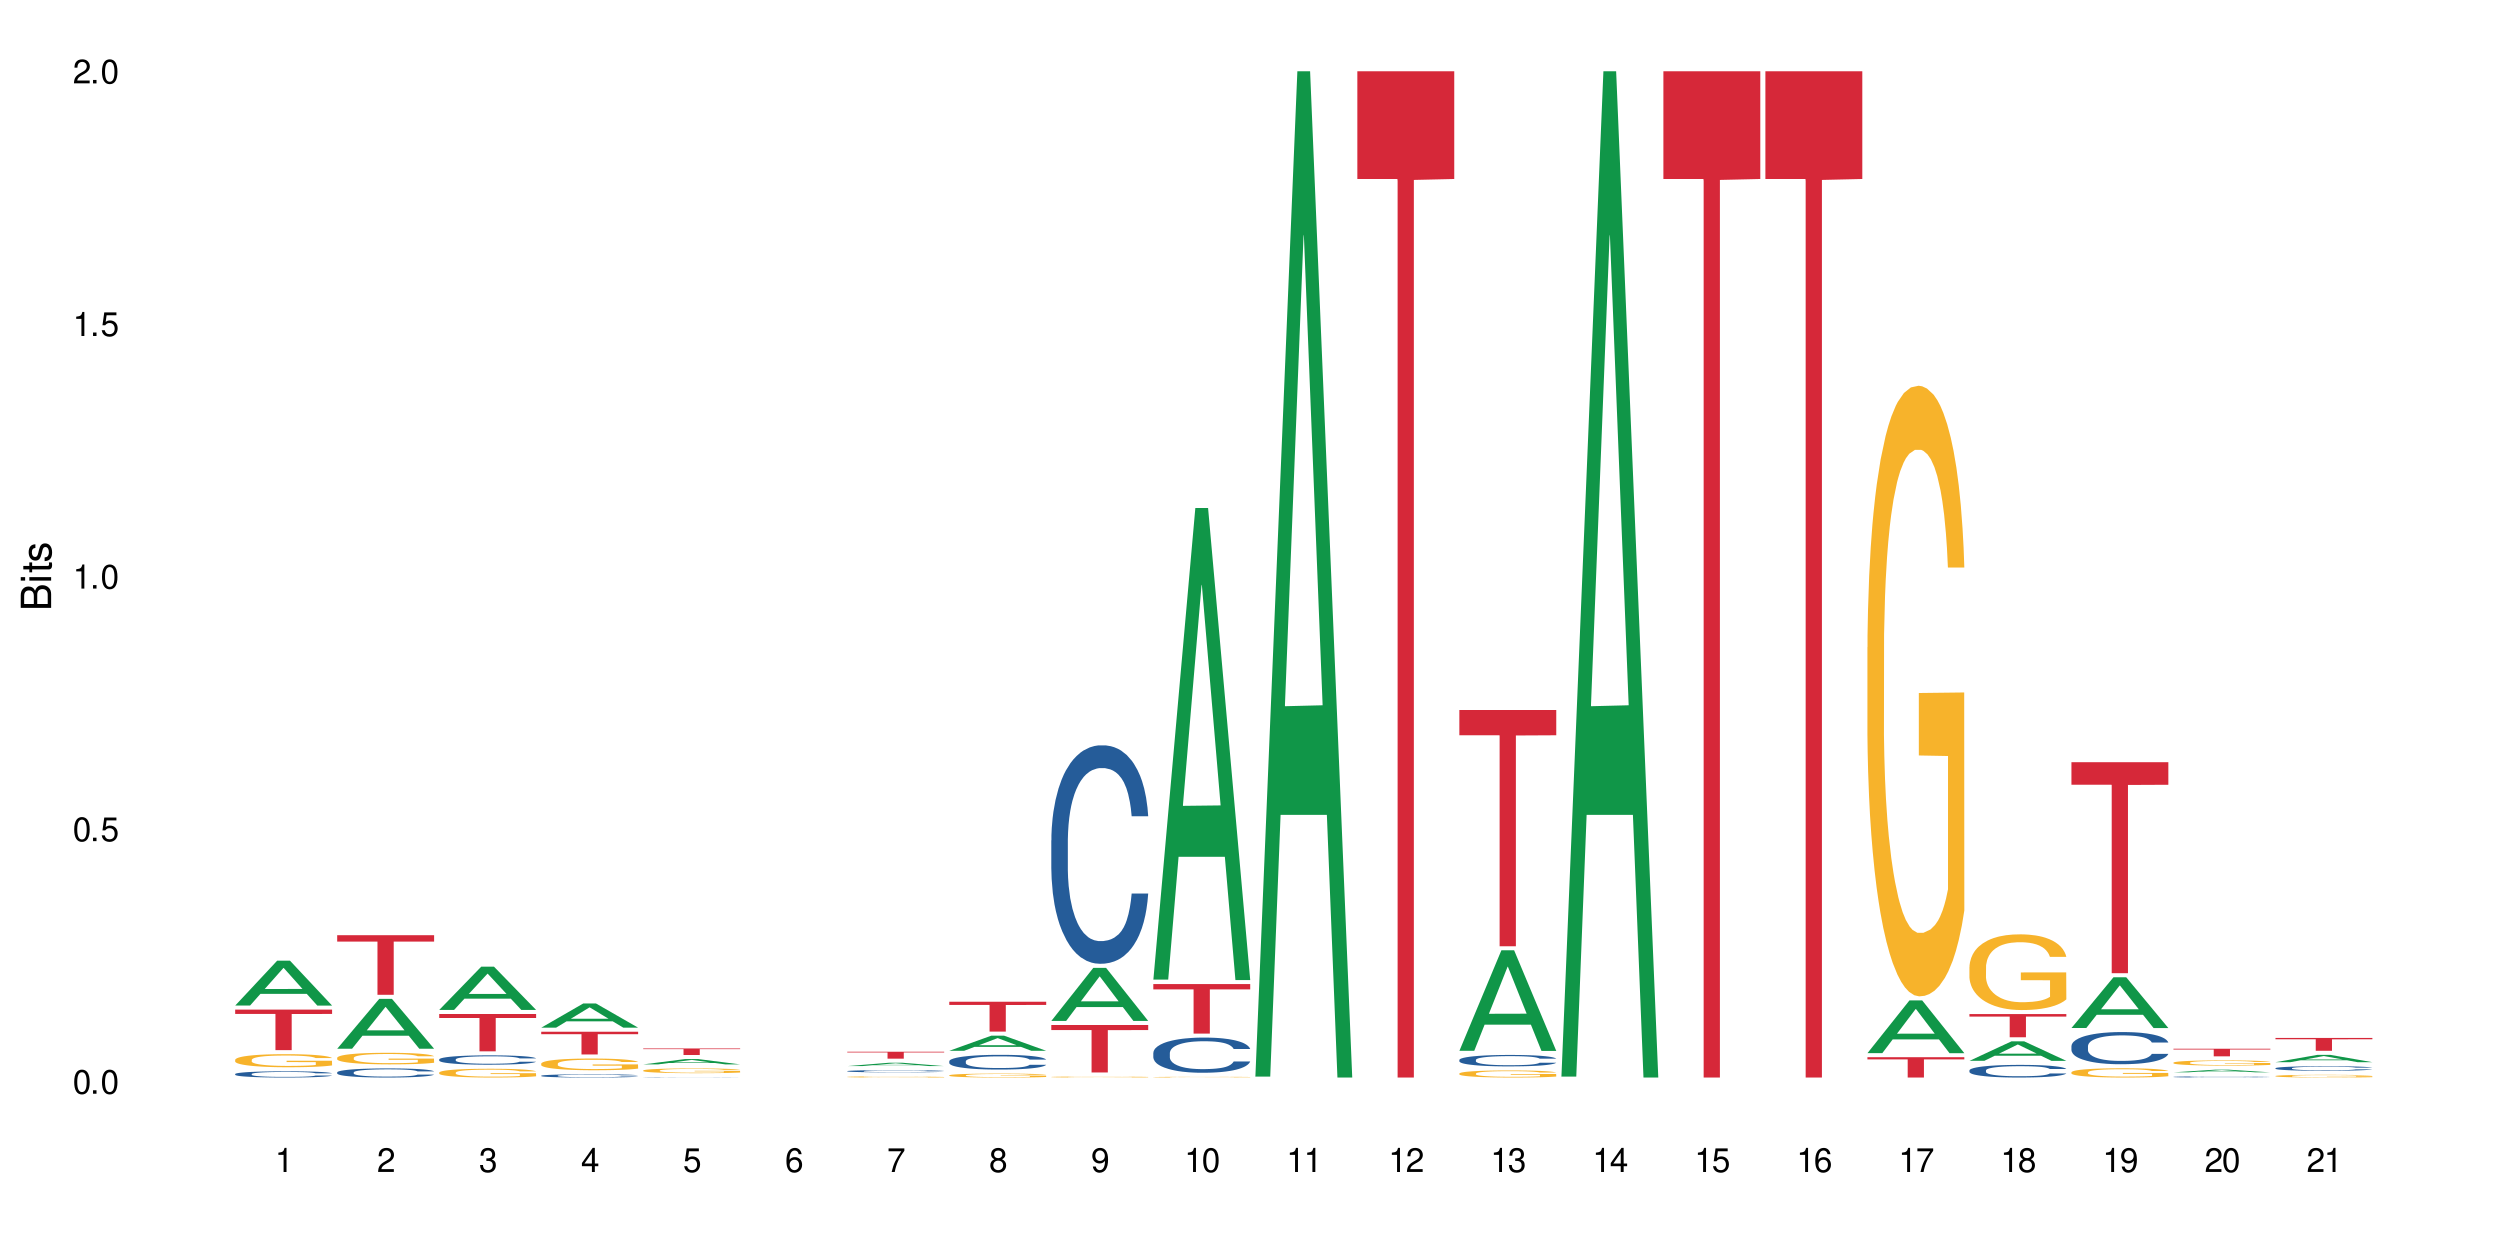 <?xml version="1.0" encoding="UTF-8"?>
<svg xmlns="http://www.w3.org/2000/svg" xmlns:xlink="http://www.w3.org/1999/xlink" width="720" height="360" viewBox="0 0 720 360">
<defs>
<g>
<g id="glyph-0-0">
</g>
<g id="glyph-0-1">
<path d="M 2.641 -6.938 C 2 -6.938 1.422 -6.656 1.078 -6.172 C 0.641 -5.562 0.406 -4.641 0.406 -3.359 C 0.406 -1.016 1.188 0.219 2.641 0.219 C 4.078 0.219 4.859 -1.016 4.859 -3.297 C 4.859 -4.641 4.656 -5.547 4.203 -6.172 C 3.844 -6.656 3.281 -6.938 2.641 -6.938 Z M 2.641 -6.188 C 3.547 -6.188 4 -5.25 4 -3.375 C 4 -1.406 3.562 -0.484 2.625 -0.484 C 1.734 -0.484 1.281 -1.438 1.281 -3.344 C 1.281 -5.25 1.734 -6.188 2.641 -6.188 Z M 2.641 -6.188 "/>
</g>
<g id="glyph-0-2">
<path d="M 1.828 -1 L 0.828 -1 L 0.828 0 L 1.828 0 Z M 1.828 -1 "/>
</g>
<g id="glyph-0-3">
<path d="M 4.562 -6.797 L 1.062 -6.797 L 0.547 -3.094 L 1.328 -3.094 C 1.719 -3.562 2.047 -3.734 2.578 -3.734 C 3.484 -3.734 4.062 -3.109 4.062 -2.094 C 4.062 -1.125 3.484 -0.531 2.578 -0.531 C 1.828 -0.531 1.375 -0.906 1.188 -1.672 L 0.328 -1.672 C 0.453 -1.109 0.547 -0.844 0.75 -0.594 C 1.125 -0.078 1.828 0.219 2.594 0.219 C 3.969 0.219 4.922 -0.781 4.922 -2.219 C 4.922 -3.562 4.031 -4.484 2.719 -4.484 C 2.25 -4.484 1.859 -4.359 1.469 -4.062 L 1.734 -5.969 L 4.562 -5.969 Z M 4.562 -6.797 "/>
</g>
<g id="glyph-0-4">
<path d="M 2.484 -4.938 L 2.484 0 L 3.328 0 L 3.328 -6.938 L 2.766 -6.938 C 2.469 -5.875 2.281 -5.734 0.984 -5.562 L 0.984 -4.938 Z M 2.484 -4.938 "/>
</g>
<g id="glyph-0-5">
<path d="M 4.859 -0.828 L 1.281 -0.828 C 1.359 -1.406 1.672 -1.781 2.5 -2.281 L 3.469 -2.828 C 4.406 -3.344 4.906 -4.062 4.906 -4.906 C 4.906 -5.484 4.672 -6.031 4.266 -6.406 C 3.859 -6.766 3.375 -6.938 2.719 -6.938 C 1.859 -6.938 1.219 -6.625 0.844 -6.031 C 0.609 -5.672 0.5 -5.234 0.484 -4.531 L 1.328 -4.531 C 1.359 -5.016 1.406 -5.281 1.531 -5.516 C 1.75 -5.938 2.188 -6.203 2.703 -6.203 C 3.469 -6.203 4.031 -5.641 4.031 -4.891 C 4.031 -4.344 3.719 -3.859 3.125 -3.516 L 2.234 -3 C 0.812 -2.172 0.406 -1.531 0.328 -0.016 L 4.859 -0.016 Z M 4.859 -0.828 "/>
</g>
<g id="glyph-0-6">
<path d="M 2.125 -3.188 L 2.578 -3.188 C 3.5 -3.188 3.984 -2.766 3.984 -1.922 C 3.984 -1.062 3.469 -0.531 2.594 -0.531 C 1.656 -0.531 1.203 -1 1.156 -2.016 L 0.312 -2.016 C 0.344 -1.453 0.438 -1.094 0.609 -0.781 C 0.953 -0.109 1.625 0.219 2.547 0.219 C 3.953 0.219 4.859 -0.625 4.859 -1.938 C 4.859 -2.828 4.516 -3.297 3.703 -3.594 C 4.344 -3.844 4.656 -4.328 4.656 -5.031 C 4.656 -6.219 3.875 -6.938 2.578 -6.938 C 1.203 -6.938 0.484 -6.172 0.453 -4.703 L 1.297 -4.703 C 1.312 -5.125 1.344 -5.359 1.453 -5.578 C 1.641 -5.969 2.062 -6.203 2.594 -6.203 C 3.344 -6.203 3.797 -5.75 3.797 -5 C 3.797 -4.516 3.609 -4.219 3.25 -4.047 C 3.016 -3.953 2.703 -3.922 2.125 -3.906 Z M 2.125 -3.188 "/>
</g>
<g id="glyph-0-7">
<path d="M 3.141 -1.672 L 3.141 0 L 3.984 0 L 3.984 -1.672 L 4.984 -1.672 L 4.984 -2.438 L 3.984 -2.438 L 3.984 -6.938 L 3.359 -6.938 L 0.266 -2.578 L 0.266 -1.672 Z M 3.141 -2.438 L 1 -2.438 L 3.141 -5.5 Z M 3.141 -2.438 "/>
</g>
<g id="glyph-0-8">
<path d="M 4.781 -5.125 C 4.609 -6.266 3.891 -6.938 2.844 -6.938 C 2.094 -6.938 1.422 -6.578 1.031 -5.953 C 0.594 -5.266 0.406 -4.422 0.406 -3.172 C 0.406 -2 0.578 -1.25 0.984 -0.641 C 1.359 -0.078 1.953 0.219 2.703 0.219 C 3.984 0.219 4.922 -0.75 4.922 -2.094 C 4.922 -3.375 4.062 -4.281 2.844 -4.281 C 2.172 -4.281 1.641 -4.031 1.281 -3.516 C 1.281 -5.234 1.828 -6.188 2.797 -6.188 C 3.391 -6.188 3.797 -5.797 3.938 -5.125 Z M 2.734 -3.531 C 3.547 -3.531 4.062 -2.953 4.062 -2.031 C 4.062 -1.156 3.484 -0.531 2.703 -0.531 C 1.922 -0.531 1.328 -1.188 1.328 -2.078 C 1.328 -2.938 1.906 -3.531 2.734 -3.531 Z M 2.734 -3.531 "/>
</g>
<g id="glyph-0-9">
<path d="M 4.984 -6.797 L 0.438 -6.797 L 0.438 -5.969 L 4.109 -5.969 C 2.5 -3.656 1.828 -2.234 1.328 0 L 2.219 0 C 2.594 -2.172 3.453 -4.047 4.984 -6.094 Z M 4.984 -6.797 "/>
</g>
<g id="glyph-0-10">
<path d="M 3.75 -3.656 C 4.469 -4.094 4.688 -4.438 4.688 -5.078 C 4.688 -6.172 3.844 -6.938 2.641 -6.938 C 1.438 -6.938 0.594 -6.172 0.594 -5.094 C 0.594 -4.438 0.812 -4.094 1.516 -3.656 C 0.734 -3.266 0.359 -2.703 0.359 -1.922 C 0.359 -0.656 1.281 0.219 2.641 0.219 C 3.984 0.219 4.922 -0.656 4.922 -1.922 C 4.922 -2.703 4.531 -3.266 3.75 -3.656 Z M 2.641 -6.188 C 3.359 -6.188 3.812 -5.75 3.812 -5.062 C 3.812 -4.406 3.344 -3.984 2.641 -3.984 C 1.922 -3.984 1.453 -4.406 1.453 -5.078 C 1.453 -5.75 1.922 -6.188 2.641 -6.188 Z M 2.641 -3.266 C 3.484 -3.266 4.062 -2.719 4.062 -1.906 C 4.062 -1.078 3.484 -0.531 2.625 -0.531 C 1.797 -0.531 1.219 -1.094 1.219 -1.906 C 1.219 -2.719 1.781 -3.266 2.641 -3.266 Z M 2.641 -3.266 "/>
</g>
<g id="glyph-0-11">
<path d="M 0.516 -1.578 C 0.672 -0.453 1.406 0.219 2.438 0.219 C 3.188 0.219 3.859 -0.141 4.266 -0.766 C 4.688 -1.453 4.891 -2.297 4.891 -3.547 C 4.891 -4.719 4.703 -5.453 4.312 -6.078 C 3.938 -6.641 3.344 -6.938 2.594 -6.938 C 1.297 -6.938 0.359 -5.969 0.359 -4.625 C 0.359 -3.344 1.234 -2.453 2.453 -2.453 C 3.094 -2.453 3.578 -2.672 4.016 -3.203 C 4 -1.484 3.469 -0.531 2.5 -0.531 C 1.906 -0.531 1.484 -0.906 1.359 -1.578 Z M 2.578 -6.203 C 3.375 -6.203 3.969 -5.531 3.969 -4.641 C 3.969 -3.797 3.391 -3.188 2.547 -3.188 C 1.734 -3.188 1.234 -3.766 1.234 -4.688 C 1.234 -5.562 1.797 -6.203 2.578 -6.203 Z M 2.578 -6.203 "/>
</g>
<g id="glyph-1-0">
</g>
<g id="glyph-1-1">
<path d="M 0 -0.953 L 0 -4.891 C 0 -5.719 -0.234 -6.344 -0.734 -6.797 C -1.188 -7.234 -1.812 -7.469 -2.5 -7.469 C -3.547 -7.469 -4.188 -7 -4.625 -5.875 C -4.984 -6.688 -5.625 -7.094 -6.531 -7.094 C -7.172 -7.094 -7.734 -6.859 -8.141 -6.391 C -8.562 -5.922 -8.75 -5.344 -8.75 -4.5 L -8.75 -0.953 Z M -4.984 -2.062 L -7.766 -2.062 L -7.766 -4.219 C -7.766 -4.844 -7.688 -5.203 -7.453 -5.5 C -7.219 -5.812 -6.859 -5.969 -6.375 -5.969 C -5.891 -5.969 -5.531 -5.812 -5.297 -5.5 C -5.062 -5.203 -4.984 -4.844 -4.984 -4.219 Z M -0.984 -2.062 L -4 -2.062 L -4 -4.781 C -4 -5.766 -3.438 -6.359 -2.484 -6.359 C -1.547 -6.359 -0.984 -5.766 -0.984 -4.781 Z M -0.984 -2.062 "/>
</g>
<g id="glyph-1-2">
<path d="M -6.281 -1.797 L -6.281 -0.797 L 0 -0.797 L 0 -1.797 Z M -8.75 -1.797 L -8.75 -0.797 L -7.484 -0.797 L -7.484 -1.797 Z M -8.75 -1.797 "/>
</g>
<g id="glyph-1-3">
<path d="M -6.281 -3.047 L -6.281 -2.016 L -8.016 -2.016 L -8.016 -1.016 L -6.281 -1.016 L -6.281 -0.172 L -5.469 -0.172 L -5.469 -1.016 L -0.719 -1.016 C -0.078 -1.016 0.281 -1.453 0.281 -2.234 C 0.281 -2.5 0.25 -2.719 0.188 -3.047 L -0.641 -3.047 C -0.609 -2.906 -0.594 -2.766 -0.594 -2.562 C -0.594 -2.141 -0.719 -2.016 -1.156 -2.016 L -5.469 -2.016 L -5.469 -3.047 Z M -6.281 -3.047 "/>
</g>
<g id="glyph-1-4">
<path d="M -4.531 -5.25 C -5.766 -5.25 -6.469 -4.422 -6.469 -2.969 C -6.469 -1.516 -5.719 -0.562 -4.547 -0.562 C -3.562 -0.562 -3.094 -1.062 -2.734 -2.562 L -2.516 -3.484 C -2.344 -4.188 -2.094 -4.469 -1.641 -4.469 C -1.047 -4.469 -0.641 -3.875 -0.641 -3 C -0.641 -2.453 -0.797 -2 -1.062 -1.75 C -1.25 -1.594 -1.422 -1.531 -1.875 -1.469 L -1.875 -0.406 C -0.422 -0.453 0.281 -1.266 0.281 -2.922 C 0.281 -4.5 -0.5 -5.516 -1.719 -5.516 C -2.656 -5.516 -3.172 -4.984 -3.469 -3.734 L -3.703 -2.766 C -3.891 -1.953 -4.156 -1.609 -4.594 -1.609 C -5.188 -1.609 -5.547 -2.125 -5.547 -2.938 C -5.547 -3.75 -5.203 -4.172 -4.531 -4.203 Z M -4.531 -5.25 "/>
</g>
</g>
</defs>
<rect x="-72" y="-36" width="864" height="432" fill="rgb(100%, 100%, 100%)" fill-opacity="1"/>
<path fill-rule="nonzero" fill="rgb(6.275%, 58.824%, 28.235%)" fill-opacity="1" d="M 67.73 289.594 L 67.762 289.582 L 79.836 276.664 L 83.504 276.664 L 95.641 289.605 L 91.379 289.605 L 88.336 286.227 L 75.008 286.227 L 72.023 289.594 L 67.73 289.594 L 76.289 284.832 L 87.113 284.816 L 81.715 278.777 L 81.656 278.766 L 81.598 278.801 L 76.258 284.816 L 76.289 284.832 Z M 67.73 289.594 "/>
<path fill-rule="nonzero" fill="rgb(14.51%, 36.078%, 60%)" fill-opacity="1" d="M 67.73 309.316 L 67.766 309.316 L 67.766 309.277 L 67.867 309.215 L 68.105 309.137 L 68.344 309.082 L 68.957 308.984 L 69.809 308.891 L 70.691 308.816 L 71.34 308.773 L 71.918 308.742 L 73.246 308.684 L 74.098 308.652 L 75.016 308.621 L 76.137 308.594 L 76.957 308.578 L 78.793 308.551 L 80.156 308.539 L 81.211 308.535 L 83.492 308.535 L 84.852 308.543 L 85.84 308.551 L 86.93 308.562 L 87.848 308.578 L 89.445 308.613 L 90.875 308.66 L 91.523 308.688 L 92.543 308.738 L 93.328 308.785 L 93.871 308.828 L 94.484 308.891 L 95.031 308.965 L 95.438 309.047 L 95.641 309.117 L 90.875 309.117 L 90.637 309.055 L 90.367 309.004 L 89.855 308.934 L 89.344 308.887 L 88.629 308.84 L 87.984 308.809 L 87.098 308.777 L 86.316 308.758 L 85.5 308.742 L 84.715 308.734 L 83.219 308.723 L 81.48 308.723 L 80.836 308.727 L 79.508 308.738 L 78.793 308.75 L 77.773 308.773 L 77.059 308.797 L 76.207 308.828 L 75.629 308.855 L 74.914 308.898 L 74.402 308.938 L 73.824 308.992 L 73.484 309.031 L 73.176 309.078 L 72.906 309.133 L 72.699 309.188 L 72.562 309.25 L 72.496 309.309 L 72.496 309.562 L 72.562 309.621 L 72.734 309.691 L 73.176 309.793 L 73.824 309.879 L 74.574 309.949 L 75.289 309.996 L 75.695 310.02 L 76.242 310.047 L 77.09 310.078 L 78.316 310.113 L 79.031 310.125 L 80.121 310.137 L 81.242 310.145 L 82.742 310.145 L 84.07 310.137 L 84.953 310.129 L 85.875 310.117 L 87.133 310.09 L 87.914 310.062 L 88.598 310.031 L 89.105 310 L 89.445 309.973 L 89.957 309.922 L 90.367 309.867 L 90.672 309.809 L 90.875 309.754 L 95.641 309.754 L 95.438 309.82 L 95.133 309.883 L 94.824 309.934 L 94.348 309.988 L 93.805 310.039 L 93.02 310.098 L 92.375 310.137 L 91.523 310.176 L 90.742 310.207 L 89.891 310.234 L 88.629 310.27 L 87.812 310.285 L 86.93 310.301 L 85.875 310.312 L 84.547 310.324 L 83.117 310.332 L 81.789 310.332 L 80.359 310.328 L 79.305 310.324 L 77.91 310.309 L 76.172 310.277 L 74.914 310.246 L 73.926 310.215 L 73.074 310.184 L 72.121 310.137 L 70.898 310.066 L 70.148 310.012 L 69.637 309.965 L 69.059 309.902 L 68.648 309.844 L 68.172 309.75 L 67.832 309.633 L 67.73 309.543 Z M 67.73 309.316 "/>
<path fill-rule="nonzero" fill="rgb(96.863%, 70.196%, 16.863%)" fill-opacity="1" d="M 67.73 305.215 L 67.766 305.211 L 67.766 305.145 L 67.902 304.988 L 68.242 304.773 L 68.684 304.598 L 69.16 304.461 L 69.469 304.391 L 69.977 304.285 L 70.422 304.211 L 71.543 304.055 L 72.973 303.91 L 73.754 303.848 L 74.641 303.789 L 75.898 303.727 L 76.48 303.699 L 78.25 303.645 L 80.258 303.609 L 82.469 303.602 L 83.492 303.605 L 84.887 303.617 L 86.793 303.656 L 87.883 303.691 L 88.734 303.727 L 89.617 303.77 L 90.707 303.84 L 91.727 303.922 L 92.543 304.004 L 93.363 304.105 L 94.043 304.219 L 94.621 304.336 L 95.133 304.48 L 95.438 304.602 L 95.641 304.723 L 90.91 304.723 L 90.637 304.602 L 90.332 304.512 L 89.82 304.395 L 89.312 304.312 L 88.801 304.25 L 87.848 304.16 L 87.031 304.105 L 86.008 304.055 L 85.023 304.023 L 83.898 304.004 L 83.219 303.996 L 81.414 303.996 L 79.781 304.02 L 78.828 304.047 L 78.148 304.074 L 77.195 304.129 L 76.613 304.168 L 76.273 304.195 L 75.254 304.305 L 74.574 304.398 L 74.199 304.465 L 73.723 304.57 L 73.383 304.66 L 73.008 304.801 L 72.801 304.902 L 72.531 305.137 L 72.496 305.758 L 72.598 305.887 L 72.801 306.027 L 73.074 306.152 L 73.484 306.285 L 73.891 306.383 L 74.605 306.52 L 75.219 306.605 L 75.695 306.664 L 76.613 306.758 L 76.988 306.789 L 77.875 306.852 L 78.793 306.898 L 79.918 306.941 L 80.766 306.961 L 82.129 306.98 L 83.863 306.98 L 85.906 306.957 L 87.199 306.93 L 88.086 306.902 L 88.664 306.879 L 89.379 306.84 L 89.891 306.809 L 90.367 306.77 L 90.945 306.711 L 90.945 305.887 L 82.539 305.883 L 82.539 305.5 L 95.609 305.496 L 95.641 306.84 L 94.926 306.934 L 94.043 307.023 L 93.191 307.094 L 92.305 307.152 L 91.047 307.215 L 90.027 307.258 L 88.461 307.305 L 87.031 307.336 L 85.531 307.359 L 84.207 307.367 L 82.641 307.371 L 81.242 307.363 L 79.746 307.344 L 78.555 307.316 L 77.465 307.281 L 76.375 307.238 L 75.016 307.164 L 74.129 307.105 L 73.211 307.035 L 72.293 306.949 L 71.477 306.855 L 70.93 306.781 L 70.387 306.699 L 69.809 306.598 L 69.262 306.48 L 68.855 306.371 L 68.48 306.254 L 68.207 306.141 L 67.934 305.984 L 67.801 305.859 L 67.73 305.754 Z M 67.73 305.215 "/>
<path fill-rule="nonzero" fill="rgb(83.922%, 15.686%, 22.353%)" fill-opacity="1" d="M 67.73 290.77 L 95.641 290.77 L 95.641 292.02 L 84.008 292.031 L 84.008 302.438 L 79.328 302.438 L 79.328 292.043 L 79.262 292.02 L 67.73 292.02 Z M 67.73 290.77 "/>
<path fill-rule="nonzero" fill="rgb(6.275%, 58.824%, 28.235%)" fill-opacity="1" d="M 97.109 302.027 L 97.141 302.012 L 109.219 287.676 L 112.887 287.676 L 125.023 302.039 L 120.758 302.039 L 117.715 298.289 L 104.387 298.289 L 101.406 302.027 L 97.109 302.027 L 105.668 296.738 L 116.492 296.727 L 111.098 290.023 L 111.035 290.008 L 110.977 290.047 L 105.641 296.727 L 105.668 296.738 Z M 97.109 302.027 "/>
<path fill-rule="nonzero" fill="rgb(14.51%, 36.078%, 60%)" fill-opacity="1" d="M 97.109 308.848 L 97.145 308.844 L 97.145 308.785 L 97.246 308.695 L 97.484 308.578 L 97.723 308.5 L 98.336 308.359 L 99.188 308.223 L 100.074 308.117 L 100.719 308.055 L 101.297 308.004 L 102.625 307.914 L 103.477 307.871 L 104.395 307.828 L 105.52 307.789 L 106.336 307.766 L 108.172 307.727 L 109.535 307.707 L 110.59 307.703 L 112.871 307.703 L 114.23 307.711 L 115.219 307.723 L 116.309 307.742 L 117.227 307.766 L 118.828 307.816 L 120.258 307.883 L 120.902 307.922 L 121.926 307.996 L 122.707 308.07 L 123.254 308.133 L 123.863 308.223 L 124.41 308.328 L 124.816 308.453 L 125.023 308.555 L 120.258 308.555 L 120.02 308.461 L 119.746 308.383 L 119.234 308.285 L 118.727 308.215 L 118.012 308.148 L 117.363 308.102 L 116.48 308.055 L 115.695 308.027 L 114.879 308.004 L 114.098 307.992 L 112.598 307.977 L 110.863 307.977 L 110.215 307.98 L 108.887 308 L 108.172 308.016 L 107.152 308.051 L 106.438 308.082 L 105.586 308.129 L 105.008 308.172 L 104.293 308.234 L 103.781 308.289 L 103.203 308.367 L 102.863 308.43 L 102.559 308.496 L 102.285 308.574 L 102.082 308.66 L 101.945 308.746 L 101.875 308.836 L 101.875 309.207 L 101.945 309.293 L 102.113 309.395 L 102.559 309.543 L 103.203 309.668 L 103.953 309.77 L 104.668 309.844 L 105.074 309.875 L 105.621 309.914 L 106.473 309.961 L 107.695 310.012 L 108.41 310.031 L 109.5 310.047 L 110.625 310.059 L 112.121 310.059 L 113.449 310.047 L 114.336 310.035 L 115.254 310.016 L 116.512 309.977 L 117.297 309.938 L 117.977 309.891 L 118.488 309.848 L 118.828 309.809 L 119.34 309.734 L 119.746 309.652 L 120.055 309.566 L 120.258 309.484 L 125.023 309.484 L 124.816 309.582 L 124.512 309.676 L 124.207 309.746 L 123.73 309.828 L 123.184 309.906 L 122.402 309.988 L 121.754 310.043 L 120.902 310.105 L 120.121 310.148 L 119.27 310.191 L 118.012 310.238 L 117.195 310.262 L 116.309 310.285 L 115.254 310.305 L 113.926 310.32 L 112.496 310.328 L 111.168 310.332 L 109.738 310.328 L 108.684 310.316 L 107.289 310.297 L 105.551 310.254 L 104.293 310.207 L 103.305 310.16 L 102.457 310.113 L 101.504 310.047 L 100.277 309.941 L 99.527 309.859 L 99.016 309.793 L 98.438 309.699 L 98.031 309.617 L 97.555 309.48 L 97.215 309.309 L 97.109 309.18 Z M 97.109 308.848 "/>
<path fill-rule="nonzero" fill="rgb(96.863%, 70.196%, 16.863%)" fill-opacity="1" d="M 97.109 304.633 L 97.145 304.629 L 97.145 304.566 L 97.281 304.43 L 97.621 304.242 L 98.062 304.086 L 98.539 303.965 L 98.848 303.902 L 99.359 303.809 L 99.801 303.742 L 100.922 303.605 L 102.352 303.477 L 103.137 303.422 L 104.02 303.371 L 105.281 303.312 L 105.859 303.293 L 107.629 303.242 L 109.637 303.215 L 111.852 303.203 L 112.871 303.207 L 114.266 303.219 L 116.172 303.254 L 117.262 303.285 L 118.113 303.312 L 118.996 303.355 L 120.086 303.414 L 121.109 303.488 L 121.926 303.562 L 122.742 303.652 L 123.422 303.75 L 124 303.855 L 124.512 303.984 L 124.816 304.09 L 125.023 304.195 L 120.293 304.195 L 120.02 304.09 L 119.711 304.008 L 119.203 303.906 L 118.691 303.836 L 118.18 303.777 L 117.227 303.699 L 116.41 303.648 L 115.391 303.605 L 114.402 303.578 L 113.277 303.562 L 112.598 303.555 L 110.793 303.555 L 109.16 303.574 L 108.207 303.602 L 107.527 303.625 L 106.574 303.672 L 105.996 303.707 L 105.656 303.73 L 104.633 303.824 L 103.953 303.91 L 103.578 303.969 L 103.102 304.059 L 102.762 304.141 L 102.387 304.266 L 102.184 304.355 L 101.91 304.562 L 101.875 305.109 L 101.98 305.227 L 102.184 305.352 L 102.457 305.461 L 102.863 305.574 L 103.273 305.664 L 103.988 305.781 L 104.598 305.863 L 105.074 305.914 L 105.996 305.996 L 106.371 306.023 L 107.254 306.078 L 108.172 306.121 L 109.297 306.156 L 110.148 306.176 L 111.508 306.191 L 113.246 306.191 L 115.289 306.172 L 116.582 306.148 L 117.465 306.125 L 118.043 306.102 L 118.758 306.07 L 119.27 306.039 L 119.746 306.004 L 120.324 305.953 L 120.324 305.227 L 111.918 305.223 L 111.918 304.883 L 124.988 304.879 L 125.023 306.07 L 124.309 306.152 L 123.422 306.23 L 122.57 306.293 L 121.688 306.344 L 120.426 306.402 L 119.406 306.438 L 117.84 306.48 L 116.41 306.508 L 114.914 306.527 L 113.586 306.535 L 112.02 306.539 L 110.625 306.531 L 109.125 306.512 L 107.934 306.488 L 106.848 306.457 L 105.758 306.418 L 104.395 306.355 L 103.512 306.305 L 102.59 306.238 L 101.672 306.164 L 100.855 306.082 L 100.312 306.016 L 99.766 305.945 L 99.188 305.852 L 98.645 305.75 L 98.234 305.656 L 97.859 305.547 L 97.586 305.449 L 97.316 305.312 L 97.18 305.203 L 97.109 305.105 Z M 97.109 304.633 "/>
<path fill-rule="nonzero" fill="rgb(83.922%, 15.686%, 22.353%)" fill-opacity="1" d="M 97.109 269.336 L 125.023 269.336 L 125.023 271.172 L 113.391 271.188 L 113.391 286.512 L 108.711 286.512 L 108.711 271.203 L 108.641 271.172 L 97.109 271.172 Z M 97.109 269.336 "/>
<path fill-rule="nonzero" fill="rgb(6.275%, 58.824%, 28.235%)" fill-opacity="1" d="M 126.492 290.852 L 126.52 290.84 L 138.598 278.402 L 142.266 278.402 L 154.402 290.863 L 150.137 290.863 L 147.098 287.609 L 133.766 287.609 L 130.785 290.852 L 126.492 290.852 L 135.051 286.262 L 145.875 286.25 L 140.477 280.438 L 140.418 280.426 L 140.359 280.461 L 135.02 286.25 L 135.051 286.262 Z M 126.492 290.852 "/>
<path fill-rule="nonzero" fill="rgb(14.51%, 36.078%, 60%)" fill-opacity="1" d="M 126.492 305.113 L 126.527 305.109 L 126.527 305.051 L 126.629 304.957 L 126.867 304.84 L 127.105 304.758 L 127.715 304.613 L 128.566 304.473 L 129.453 304.363 L 130.098 304.301 L 130.68 304.25 L 132.004 304.16 L 132.855 304.113 L 133.777 304.07 L 134.898 304.027 L 135.715 304.004 L 137.555 303.965 L 138.914 303.945 L 139.969 303.941 L 142.25 303.941 L 143.613 303.949 L 144.602 303.961 L 145.688 303.98 L 146.609 304.004 L 148.207 304.059 L 149.637 304.129 L 150.285 304.168 L 151.305 304.242 L 152.09 304.316 L 152.633 304.383 L 153.246 304.473 L 153.789 304.582 L 154.199 304.707 L 154.402 304.816 L 149.637 304.816 L 149.398 304.715 L 149.125 304.641 L 148.617 304.539 L 148.105 304.469 L 147.391 304.395 L 146.742 304.348 L 145.859 304.301 L 145.078 304.273 L 144.258 304.25 L 143.477 304.234 L 141.98 304.219 L 140.242 304.219 L 139.598 304.227 L 138.27 304.246 L 137.555 304.262 L 136.531 304.297 L 135.816 304.328 L 134.969 304.379 L 134.387 304.422 L 133.672 304.484 L 133.164 304.543 L 132.586 304.621 L 132.242 304.684 L 131.938 304.754 L 131.664 304.836 L 131.461 304.922 L 131.324 305.012 L 131.258 305.102 L 131.258 305.484 L 131.324 305.57 L 131.496 305.676 L 131.938 305.824 L 132.586 305.957 L 133.332 306.059 L 134.047 306.133 L 134.457 306.168 L 135 306.207 L 135.852 306.258 L 137.078 306.305 L 137.793 306.324 L 138.883 306.348 L 140.004 306.355 L 141.504 306.355 L 142.828 306.348 L 143.715 306.332 L 144.633 306.312 L 145.895 306.273 L 146.676 306.234 L 147.355 306.188 L 147.867 306.141 L 148.207 306.098 L 148.719 306.023 L 149.125 305.938 L 149.434 305.852 L 149.637 305.77 L 154.402 305.77 L 154.199 305.867 L 153.891 305.965 L 153.586 306.035 L 153.109 306.121 L 152.566 306.199 L 151.781 306.285 L 151.137 306.34 L 150.285 306.402 L 149.5 306.449 L 148.648 306.492 L 147.391 306.539 L 146.574 306.566 L 145.688 306.586 L 144.633 306.605 L 143.305 306.625 L 141.875 306.633 L 140.551 306.637 L 139.121 306.633 L 138.062 306.621 L 136.668 306.602 L 134.934 306.555 L 133.672 306.508 L 132.688 306.461 L 131.836 306.414 L 130.883 306.348 L 129.656 306.238 L 128.906 306.152 L 128.398 306.086 L 127.82 305.988 L 127.41 305.902 L 126.934 305.766 L 126.594 305.59 L 126.492 305.453 Z M 126.492 305.113 "/>
<path fill-rule="nonzero" fill="rgb(96.863%, 70.196%, 16.863%)" fill-opacity="1" d="M 126.492 308.887 L 126.527 308.883 L 126.527 308.836 L 126.66 308.734 L 127.004 308.59 L 127.445 308.473 L 127.922 308.379 L 128.227 308.332 L 128.738 308.262 L 129.18 308.211 L 130.305 308.105 L 131.734 308.008 L 132.516 307.969 L 133.402 307.93 L 134.66 307.883 L 135.238 307.867 L 137.008 307.832 L 139.016 307.809 L 141.23 307.801 L 142.25 307.805 L 143.648 307.812 L 145.551 307.836 L 146.641 307.859 L 147.492 307.883 L 148.379 307.914 L 149.469 307.961 L 150.488 308.016 L 151.305 308.07 L 152.121 308.141 L 152.805 308.215 L 153.383 308.297 L 153.891 308.395 L 154.199 308.473 L 154.402 308.555 L 149.672 308.555 L 149.398 308.473 L 149.094 308.41 L 148.582 308.336 L 148.07 308.277 L 147.562 308.234 L 146.609 308.176 L 145.789 308.137 L 144.77 308.105 L 143.781 308.086 L 142.66 308.07 L 141.98 308.066 L 140.176 308.066 L 138.539 308.082 L 137.586 308.102 L 136.906 308.121 L 135.953 308.156 L 135.375 308.184 L 135.035 308.199 L 134.016 308.273 L 133.332 308.336 L 132.957 308.383 L 132.48 308.449 L 132.141 308.512 L 131.766 308.605 L 131.562 308.676 L 131.289 308.832 L 131.258 309.25 L 131.359 309.336 L 131.562 309.43 L 131.836 309.516 L 132.242 309.602 L 132.652 309.668 L 133.367 309.758 L 133.98 309.82 L 134.457 309.859 L 135.375 309.922 L 135.75 309.941 L 136.633 309.984 L 137.555 310.016 L 138.676 310.043 L 139.527 310.059 L 140.891 310.07 L 142.625 310.07 L 144.668 310.055 L 145.961 310.035 L 146.848 310.02 L 147.426 310 L 148.141 309.977 L 148.648 309.953 L 149.125 309.93 L 149.707 309.887 L 149.707 309.336 L 141.297 309.332 L 141.297 309.074 L 154.367 309.074 L 154.402 309.977 L 153.688 310.039 L 152.805 310.098 L 151.953 310.145 L 151.066 310.184 L 149.809 310.227 L 148.785 310.258 L 147.219 310.289 L 145.789 310.309 L 144.293 310.324 L 142.965 310.332 L 141.398 310.332 L 140.004 310.328 L 138.508 310.312 L 137.316 310.297 L 136.227 310.273 L 135.137 310.242 L 133.777 310.195 L 132.891 310.156 L 131.973 310.105 L 131.051 310.047 L 130.234 309.984 L 129.691 309.938 L 129.145 309.883 L 128.566 309.812 L 128.023 309.734 L 127.613 309.66 L 127.242 309.582 L 126.969 309.504 L 126.695 309.402 L 126.559 309.316 L 126.492 309.246 Z M 126.492 308.887 "/>
<path fill-rule="nonzero" fill="rgb(83.922%, 15.686%, 22.353%)" fill-opacity="1" d="M 126.492 292.023 L 154.402 292.023 L 154.402 293.176 L 142.77 293.188 L 142.77 302.777 L 138.09 302.777 L 138.09 293.195 L 138.023 293.176 L 126.492 293.176 Z M 126.492 292.023 "/>
<path fill-rule="nonzero" fill="rgb(6.275%, 58.824%, 28.235%)" fill-opacity="1" d="M 155.871 295.965 L 155.902 295.961 L 167.977 289 L 171.645 289 L 183.781 295.973 L 179.52 295.973 L 176.477 294.152 L 163.148 294.152 L 160.164 295.965 L 155.871 295.965 L 164.43 293.398 L 175.254 293.395 L 169.855 290.141 L 169.797 290.133 L 169.738 290.152 L 164.398 293.395 L 164.43 293.398 Z M 155.871 295.965 "/>
<path fill-rule="nonzero" fill="rgb(14.51%, 36.078%, 60%)" fill-opacity="1" d="M 155.871 309.805 L 155.906 309.805 L 155.906 309.781 L 156.008 309.75 L 156.246 309.707 L 156.484 309.68 L 157.098 309.629 L 157.949 309.582 L 158.832 309.543 L 159.48 309.523 L 160.059 309.504 L 161.387 309.473 L 162.238 309.457 L 163.156 309.441 L 164.277 309.426 L 165.098 309.418 L 166.934 309.406 L 168.297 309.398 L 172.992 309.398 L 173.98 309.406 L 175.07 309.41 L 175.988 309.418 L 177.59 309.438 L 179.016 309.461 L 179.664 309.477 L 180.684 309.5 L 181.469 309.527 L 182.012 309.551 L 182.625 309.582 L 183.172 309.621 L 183.578 309.664 L 183.781 309.699 L 179.016 309.699 L 178.777 309.668 L 178.508 309.641 L 177.996 309.605 L 177.484 309.578 L 176.77 309.555 L 176.125 309.539 L 175.238 309.523 L 174.457 309.512 L 173.641 309.504 L 172.855 309.5 L 171.359 309.496 L 168.977 309.496 L 167.648 309.504 L 166.934 309.508 L 165.914 309.52 L 165.199 309.531 L 164.348 309.551 L 163.77 309.562 L 163.055 309.586 L 162.543 309.605 L 161.965 309.633 L 161.625 309.656 L 161.316 309.68 L 161.047 309.707 L 160.84 309.738 L 160.703 309.77 L 160.637 309.801 L 160.637 309.934 L 160.703 309.965 L 160.875 310 L 161.316 310.051 L 161.965 310.098 L 162.715 310.133 L 163.43 310.156 L 163.836 310.168 L 164.383 310.184 L 165.23 310.199 L 166.457 310.219 L 167.172 310.227 L 168.262 310.23 L 169.383 310.234 L 170.883 310.234 L 172.211 310.23 L 173.094 310.227 L 174.016 310.219 L 175.273 310.207 L 176.055 310.191 L 176.738 310.176 L 177.246 310.16 L 177.59 310.145 L 178.098 310.121 L 178.508 310.09 L 178.812 310.059 L 179.016 310.031 L 183.781 310.031 L 183.578 310.066 L 183.273 310.098 L 182.965 310.125 L 182.488 310.152 L 181.945 310.18 L 181.16 310.211 L 180.516 310.23 L 179.664 310.25 L 178.883 310.266 L 178.031 310.281 L 176.77 310.301 L 175.953 310.309 L 175.07 310.316 L 174.016 310.32 L 172.688 310.328 L 171.258 310.332 L 168.5 310.332 L 167.445 310.328 L 166.051 310.32 L 164.312 310.305 L 163.055 310.289 L 162.066 310.273 L 161.215 310.254 L 160.262 310.23 L 159.039 310.195 L 158.289 310.164 L 157.777 310.141 L 157.199 310.109 L 156.789 310.078 L 156.312 310.031 L 155.973 309.969 L 155.871 309.922 Z M 155.871 309.805 "/>
<path fill-rule="nonzero" fill="rgb(96.863%, 70.196%, 16.863%)" fill-opacity="1" d="M 155.871 306.305 L 155.906 306.301 L 155.906 306.238 L 156.043 306.102 L 156.383 305.91 L 156.824 305.754 L 157.301 305.629 L 157.609 305.566 L 158.117 305.473 L 158.562 305.406 L 159.684 305.266 L 161.113 305.137 L 161.895 305.082 L 162.781 305.027 L 164.039 304.973 L 164.621 304.949 L 166.391 304.898 L 168.398 304.867 L 170.609 304.859 L 171.633 304.863 L 173.027 304.875 L 174.934 304.91 L 176.023 304.941 L 176.875 304.973 L 177.758 305.012 L 178.848 305.074 L 179.867 305.145 L 180.684 305.219 L 181.504 305.312 L 182.184 305.41 L 182.762 305.52 L 183.273 305.648 L 183.578 305.758 L 183.781 305.863 L 179.051 305.863 L 178.777 305.758 L 178.473 305.672 L 177.961 305.57 L 177.453 305.496 L 176.941 305.438 L 175.988 305.359 L 175.172 305.309 L 174.148 305.266 L 173.164 305.238 L 172.039 305.219 L 171.359 305.215 L 169.555 305.215 L 167.922 305.234 L 166.969 305.262 L 166.289 305.285 L 165.336 305.332 L 164.754 305.367 L 164.414 305.395 L 163.395 305.488 L 162.715 305.574 L 162.34 305.633 L 161.863 305.727 L 161.523 305.809 L 161.148 305.934 L 160.941 306.023 L 160.672 306.234 L 160.637 306.789 L 160.738 306.906 L 160.941 307.031 L 161.215 307.141 L 161.625 307.258 L 162.031 307.348 L 162.746 307.469 L 163.359 307.551 L 163.836 307.602 L 164.754 307.684 L 165.129 307.711 L 166.016 307.77 L 166.934 307.812 L 168.059 307.848 L 168.906 307.867 L 170.27 307.883 L 172.004 307.883 L 174.047 307.863 L 175.34 307.84 L 176.227 307.812 L 176.805 307.793 L 177.52 307.758 L 178.031 307.727 L 178.508 307.695 L 179.086 307.641 L 179.086 306.906 L 170.68 306.902 L 170.68 306.559 L 183.75 306.555 L 183.781 307.758 L 183.066 307.84 L 182.184 307.922 L 181.332 307.984 L 180.445 308.035 L 179.188 308.094 L 178.168 308.133 L 176.602 308.176 L 175.172 308.203 L 173.672 308.219 L 172.348 308.23 L 170.781 308.234 L 169.383 308.227 L 167.887 308.207 L 166.695 308.184 L 165.605 308.152 L 164.516 308.113 L 163.156 308.047 L 162.27 307.996 L 161.352 307.93 L 160.434 307.855 L 159.617 307.77 L 159.07 307.707 L 158.527 307.633 L 157.949 307.539 L 157.402 307.434 L 156.996 307.34 L 156.621 307.23 L 156.348 307.129 L 156.074 306.992 L 155.941 306.879 L 155.871 306.785 Z M 155.871 306.305 "/>
<path fill-rule="nonzero" fill="rgb(83.922%, 15.686%, 22.353%)" fill-opacity="1" d="M 155.871 297.137 L 183.781 297.137 L 183.781 297.84 L 172.148 297.844 L 172.148 303.695 L 167.469 303.695 L 167.469 297.852 L 167.402 297.84 L 155.871 297.84 Z M 155.871 297.137 "/>
<path fill-rule="nonzero" fill="rgb(6.275%, 58.824%, 28.235%)" fill-opacity="1" d="M 185.25 306.543 L 185.281 306.543 L 197.359 305.004 L 201.027 305.004 L 213.164 306.547 L 208.898 306.547 L 205.855 306.145 L 192.527 306.145 L 189.547 306.543 L 185.25 306.543 L 193.809 305.977 L 204.633 305.977 L 199.238 305.258 L 199.176 305.258 L 199.117 305.262 L 193.781 305.977 L 193.809 305.977 Z M 185.25 306.543 "/>
<path fill-rule="nonzero" fill="rgb(14.51%, 36.078%, 60%)" fill-opacity="1" d="M 185.25 310.281 L 185.285 310.281 L 185.285 310.277 L 185.387 310.273 L 185.625 310.27 L 185.863 310.27 L 186.477 310.262 L 187.328 310.258 L 188.215 310.254 L 188.859 310.25 L 189.438 310.25 L 190.766 310.246 L 191.617 310.246 L 192.535 310.242 L 196.312 310.242 L 197.676 310.238 L 202.371 310.238 L 203.359 310.242 L 206.969 310.242 L 208.398 310.246 L 209.043 310.246 L 210.066 310.25 L 210.848 310.254 L 211.395 310.254 L 212.004 310.258 L 212.551 310.262 L 212.957 310.266 L 213.164 310.27 L 208.398 310.27 L 208.16 310.266 L 207.887 310.262 L 207.375 310.262 L 206.867 310.258 L 206.152 310.254 L 204.621 310.254 L 203.836 310.25 L 195.293 310.25 L 194.578 310.254 L 193.727 310.254 L 193.148 310.258 L 192.434 310.258 L 191.922 310.262 L 191.344 310.262 L 191.004 310.266 L 190.699 310.266 L 190.426 310.27 L 190.223 310.273 L 190.086 310.277 L 190.016 310.281 L 190.016 310.293 L 190.086 310.297 L 190.254 310.301 L 190.699 310.305 L 191.344 310.309 L 192.094 310.312 L 192.809 310.316 L 193.762 310.316 L 194.613 310.32 L 196.551 310.32 L 197.641 310.324 L 201.59 310.324 L 202.477 310.32 L 205.438 310.32 L 206.117 310.316 L 206.629 310.316 L 206.969 310.312 L 207.48 310.312 L 207.887 310.309 L 208.195 310.305 L 208.398 310.301 L 213.164 310.301 L 212.957 310.305 L 212.348 310.312 L 211.871 310.316 L 211.324 310.316 L 210.543 310.32 L 209.895 310.32 L 209.043 310.324 L 208.262 310.324 L 207.41 310.328 L 205.336 310.328 L 204.449 310.332 L 195.43 310.332 L 193.691 310.328 L 191.445 310.328 L 190.598 310.324 L 189.645 310.324 L 188.418 310.32 L 187.668 310.316 L 187.156 310.312 L 186.578 310.309 L 186.172 310.309 L 185.695 310.301 L 185.355 310.297 L 185.25 310.293 Z M 185.25 310.281 "/>
<path fill-rule="nonzero" fill="rgb(96.863%, 70.196%, 16.863%)" fill-opacity="1" d="M 185.25 308.297 L 185.285 308.293 L 185.285 308.27 L 185.422 308.211 L 185.762 308.137 L 186.203 308.07 L 186.68 308.023 L 186.988 307.996 L 187.5 307.957 L 187.941 307.93 L 189.062 307.875 L 190.492 307.824 L 191.277 307.801 L 192.16 307.777 L 193.422 307.754 L 194 307.746 L 195.77 307.727 L 197.777 307.715 L 199.992 307.711 L 201.012 307.711 L 202.406 307.715 L 204.312 307.73 L 205.402 307.742 L 206.254 307.754 L 207.137 307.77 L 208.227 307.797 L 209.25 307.824 L 210.066 307.855 L 210.883 307.895 L 211.562 307.934 L 212.141 307.977 L 212.652 308.031 L 212.957 308.074 L 213.164 308.117 L 208.434 308.117 L 208.16 308.074 L 207.852 308.039 L 207.344 308 L 206.832 307.969 L 206.32 307.945 L 205.367 307.914 L 204.551 307.891 L 203.531 307.875 L 202.543 307.863 L 201.422 307.855 L 198.934 307.855 L 197.301 307.863 L 196.348 307.871 L 195.668 307.883 L 194.715 307.902 L 194.137 307.914 L 193.797 307.926 L 192.773 307.965 L 192.094 308 L 191.719 308.023 L 191.242 308.059 L 190.902 308.094 L 190.527 308.145 L 190.324 308.18 L 190.051 308.266 L 190.016 308.492 L 190.121 308.539 L 190.324 308.59 L 190.598 308.633 L 191.004 308.68 L 191.414 308.719 L 192.129 308.766 L 192.738 308.797 L 193.215 308.82 L 194.137 308.855 L 194.512 308.863 L 195.395 308.887 L 196.312 308.906 L 197.438 308.918 L 198.289 308.926 L 199.648 308.934 L 201.387 308.934 L 203.43 308.926 L 204.723 308.918 L 205.605 308.906 L 206.184 308.898 L 206.898 308.883 L 207.41 308.871 L 207.887 308.859 L 208.465 308.836 L 208.465 308.539 L 200.059 308.535 L 200.059 308.398 L 213.129 308.395 L 213.164 308.883 L 212.449 308.918 L 211.562 308.949 L 210.711 308.977 L 209.828 308.996 L 208.566 309.02 L 207.547 309.035 L 205.98 309.051 L 204.551 309.062 L 203.055 309.07 L 201.727 309.074 L 198.766 309.074 L 197.266 309.066 L 196.074 309.055 L 194.988 309.043 L 193.898 309.027 L 192.535 309 L 191.652 308.98 L 190.73 308.953 L 189.812 308.922 L 188.996 308.887 L 188.453 308.863 L 187.906 308.832 L 187.328 308.797 L 186.785 308.754 L 186.375 308.715 L 186 308.672 L 185.727 308.629 L 185.457 308.574 L 185.32 308.527 L 185.25 308.488 Z M 185.25 308.297 "/>
<path fill-rule="nonzero" fill="rgb(83.922%, 15.686%, 22.353%)" fill-opacity="1" d="M 185.25 301.953 L 213.164 301.953 L 213.164 302.152 L 201.531 302.156 L 201.531 303.84 L 196.852 303.84 L 196.852 302.156 L 196.781 302.152 L 185.25 302.152 Z M 185.25 301.953 "/>
<path fill-rule="nonzero" fill="rgb(6.275%, 58.824%, 28.235%)" fill-opacity="1" d="M 244.012 307.035 L 244.043 307.035 L 256.117 306.062 L 259.785 306.062 L 271.922 307.035 L 267.66 307.035 L 264.617 306.781 L 251.289 306.781 L 248.305 307.035 L 244.012 307.035 L 252.57 306.676 L 263.395 306.676 L 257.996 306.223 L 257.879 306.223 L 252.539 306.676 L 252.57 306.676 Z M 244.012 307.035 "/>
<path fill-rule="nonzero" fill="rgb(14.51%, 36.078%, 60%)" fill-opacity="1" d="M 244.012 308.48 L 244.047 308.477 L 244.047 308.465 L 244.148 308.441 L 244.387 308.414 L 244.625 308.395 L 245.238 308.359 L 246.09 308.324 L 246.973 308.301 L 247.621 308.285 L 248.199 308.273 L 249.527 308.25 L 250.379 308.238 L 251.297 308.23 L 252.418 308.219 L 253.238 308.215 L 255.074 308.203 L 256.438 308.199 L 259.773 308.199 L 261.133 308.203 L 262.121 308.203 L 263.211 308.211 L 264.129 308.215 L 265.73 308.227 L 267.156 308.242 L 267.805 308.254 L 268.824 308.27 L 269.609 308.289 L 270.152 308.305 L 270.766 308.324 L 271.312 308.352 L 271.719 308.383 L 271.922 308.406 L 267.156 308.406 L 266.918 308.383 L 266.648 308.367 L 266.137 308.34 L 265.625 308.324 L 264.91 308.309 L 264.266 308.297 L 263.379 308.285 L 262.598 308.277 L 261.781 308.273 L 260.996 308.27 L 259.5 308.266 L 257.117 308.266 L 255.789 308.273 L 255.074 308.277 L 254.055 308.285 L 253.34 308.293 L 252.488 308.305 L 251.91 308.312 L 251.195 308.328 L 250.684 308.344 L 250.105 308.363 L 249.766 308.375 L 249.457 308.395 L 249.188 308.414 L 248.98 308.434 L 248.844 308.453 L 248.777 308.477 L 248.777 308.566 L 248.844 308.586 L 249.016 308.613 L 249.457 308.648 L 250.105 308.68 L 250.855 308.703 L 251.57 308.723 L 251.977 308.73 L 252.523 308.738 L 253.371 308.75 L 254.598 308.762 L 255.312 308.766 L 256.402 308.773 L 260.352 308.773 L 261.234 308.77 L 262.156 308.766 L 263.414 308.754 L 264.195 308.746 L 264.879 308.734 L 265.387 308.723 L 265.73 308.715 L 266.238 308.695 L 266.648 308.676 L 266.953 308.656 L 267.156 308.637 L 271.922 308.637 L 271.719 308.66 L 271.414 308.68 L 271.105 308.699 L 270.629 308.719 L 270.086 308.738 L 269.301 308.758 L 268.656 308.77 L 267.805 308.785 L 267.023 308.797 L 266.172 308.809 L 264.91 308.82 L 264.094 308.824 L 263.211 308.828 L 262.156 308.836 L 260.828 308.84 L 255.586 308.84 L 254.191 308.832 L 252.453 308.82 L 251.195 308.812 L 250.207 308.801 L 249.355 308.789 L 248.402 308.773 L 247.18 308.746 L 246.43 308.727 L 245.918 308.711 L 245.34 308.688 L 244.93 308.668 L 244.453 308.633 L 244.113 308.594 L 244.012 308.559 Z M 244.012 308.48 "/>
<path fill-rule="nonzero" fill="rgb(96.863%, 70.196%, 16.863%)" fill-opacity="1" d="M 244.012 310.145 L 244.047 310.145 L 244.047 310.141 L 244.184 310.125 L 244.523 310.105 L 244.965 310.094 L 245.441 310.078 L 245.75 310.074 L 246.258 310.066 L 246.703 310.059 L 247.824 310.043 L 249.254 310.031 L 250.035 310.027 L 250.922 310.023 L 252.18 310.016 L 252.762 310.016 L 254.531 310.008 L 256.539 310.008 L 258.75 310.004 L 259.773 310.004 L 261.168 310.008 L 263.074 310.012 L 264.164 310.012 L 265.016 310.016 L 265.898 310.02 L 266.988 310.027 L 268.008 310.031 L 268.824 310.039 L 269.645 310.051 L 270.324 310.059 L 270.902 310.07 L 271.414 310.082 L 271.922 310.102 L 267.191 310.102 L 266.918 310.094 L 266.613 310.086 L 266.102 310.074 L 265.594 310.066 L 265.082 310.062 L 264.129 310.055 L 263.312 310.051 L 262.289 310.043 L 261.305 310.043 L 260.18 310.039 L 257.695 310.039 L 256.062 310.043 L 255.109 310.043 L 254.43 310.047 L 253.477 310.051 L 252.895 310.055 L 252.555 310.059 L 251.535 310.066 L 250.855 310.074 L 250.48 310.082 L 250.004 310.09 L 249.664 310.098 L 249.289 310.109 L 249.082 310.117 L 248.812 310.137 L 248.777 310.191 L 248.879 310.203 L 249.082 310.215 L 249.355 310.227 L 249.766 310.238 L 250.172 310.246 L 250.887 310.258 L 251.5 310.266 L 251.977 310.27 L 252.895 310.277 L 253.27 310.281 L 254.156 310.289 L 255.074 310.293 L 256.199 310.297 L 262.188 310.297 L 263.48 310.293 L 264.367 310.293 L 264.945 310.289 L 265.66 310.285 L 266.172 310.285 L 266.648 310.281 L 267.227 310.273 L 267.227 310.203 L 258.82 310.203 L 258.82 310.172 L 271.891 310.168 L 271.922 310.285 L 271.207 310.293 L 270.324 310.301 L 269.473 310.309 L 268.586 310.312 L 267.328 310.32 L 266.309 310.324 L 264.742 310.328 L 263.312 310.328 L 261.812 310.332 L 257.527 310.332 L 256.027 310.328 L 254.836 310.328 L 252.656 310.32 L 251.297 310.316 L 250.41 310.309 L 249.492 310.305 L 248.574 310.297 L 247.758 310.289 L 247.211 310.281 L 246.668 310.273 L 246.09 310.266 L 245.543 310.254 L 245.137 310.246 L 244.762 310.234 L 244.488 310.227 L 244.215 310.211 L 244.082 310.203 L 244.012 310.191 Z M 244.012 310.145 "/>
<path fill-rule="nonzero" fill="rgb(83.922%, 15.686%, 22.353%)" fill-opacity="1" d="M 244.012 302.895 L 271.922 302.895 L 271.922 303.109 L 260.289 303.109 L 260.289 304.898 L 255.609 304.898 L 255.609 303.113 L 255.543 303.109 L 244.012 303.109 Z M 244.012 302.895 "/>
<path fill-rule="nonzero" fill="rgb(6.275%, 58.824%, 28.235%)" fill-opacity="1" d="M 273.391 302.625 L 273.422 302.621 L 285.5 298.273 L 289.168 298.273 L 301.305 302.629 L 297.039 302.629 L 293.996 301.492 L 280.668 301.492 L 277.688 302.625 L 273.391 302.625 L 281.949 301.023 L 292.773 301.02 L 287.379 298.988 L 287.316 298.98 L 287.258 298.996 L 281.922 301.02 L 281.949 301.023 Z M 273.391 302.625 "/>
<path fill-rule="nonzero" fill="rgb(14.51%, 36.078%, 60%)" fill-opacity="1" d="M 273.391 305.637 L 273.426 305.633 L 273.426 305.543 L 273.527 305.395 L 273.766 305.207 L 274.004 305.082 L 274.617 304.852 L 275.469 304.629 L 276.355 304.461 L 277 304.359 L 277.578 304.281 L 278.906 304.137 L 279.758 304.066 L 280.676 304 L 281.801 303.934 L 282.617 303.895 L 284.453 303.832 L 285.816 303.805 L 286.871 303.793 L 289.152 303.793 L 290.512 303.809 L 291.5 303.828 L 292.59 303.859 L 293.508 303.895 L 295.109 303.98 L 296.539 304.09 L 297.184 304.148 L 298.207 304.27 L 298.988 304.387 L 299.535 304.488 L 300.145 304.629 L 300.691 304.805 L 301.098 305.004 L 301.305 305.168 L 296.539 305.168 L 296.301 305.016 L 296.027 304.895 L 295.516 304.734 L 295.008 304.621 L 294.293 304.512 L 293.645 304.438 L 292.762 304.363 L 291.977 304.316 L 291.16 304.281 L 290.379 304.258 L 288.879 304.234 L 287.145 304.234 L 286.496 304.242 L 285.168 304.273 L 284.453 304.301 L 283.434 304.355 L 282.719 304.406 L 281.867 304.484 L 281.289 304.551 L 280.574 304.648 L 280.062 304.738 L 279.484 304.867 L 279.145 304.965 L 278.84 305.074 L 278.566 305.199 L 278.363 305.336 L 278.227 305.48 L 278.156 305.617 L 278.156 306.219 L 278.227 306.359 L 278.395 306.523 L 278.84 306.758 L 279.484 306.965 L 280.234 307.125 L 280.949 307.242 L 281.359 307.297 L 281.902 307.359 L 282.754 307.438 L 283.977 307.516 L 284.691 307.543 L 285.781 307.574 L 286.906 307.59 L 288.402 307.59 L 289.73 307.574 L 290.617 307.555 L 291.535 307.527 L 292.793 307.461 L 293.578 307.398 L 294.258 307.324 L 294.77 307.25 L 295.109 307.188 L 295.621 307.066 L 296.027 306.938 L 296.336 306.801 L 296.539 306.668 L 301.305 306.668 L 301.098 306.824 L 300.793 306.977 L 300.488 307.086 L 300.012 307.223 L 299.465 307.344 L 298.684 307.48 L 298.035 307.566 L 297.184 307.664 L 296.402 307.738 L 295.551 307.805 L 294.293 307.883 L 293.477 307.922 L 292.59 307.957 L 291.535 307.988 L 290.207 308.016 L 288.777 308.027 L 287.449 308.031 L 286.02 308.023 L 284.965 308.012 L 283.57 307.977 L 281.832 307.906 L 280.574 307.832 L 279.586 307.758 L 278.738 307.68 L 277.785 307.574 L 276.559 307.406 L 275.809 307.273 L 275.297 307.164 L 274.719 307.016 L 274.312 306.879 L 273.836 306.66 L 273.496 306.387 L 273.391 306.172 Z M 273.391 305.637 "/>
<path fill-rule="nonzero" fill="rgb(96.863%, 70.196%, 16.863%)" fill-opacity="1" d="M 273.391 309.684 L 273.426 309.684 L 273.426 309.66 L 273.562 309.613 L 273.902 309.551 L 274.344 309.496 L 274.82 309.457 L 275.129 309.434 L 275.641 309.402 L 276.082 309.379 L 277.203 309.332 L 278.633 309.289 L 279.418 309.273 L 280.301 309.254 L 281.562 309.234 L 282.141 309.227 L 283.91 309.211 L 285.918 309.199 L 288.133 309.195 L 289.152 309.199 L 290.547 309.203 L 292.453 309.215 L 293.543 309.223 L 294.395 309.234 L 295.277 309.246 L 296.367 309.27 L 297.391 309.293 L 298.207 309.316 L 299.023 309.348 L 299.703 309.383 L 300.281 309.418 L 300.793 309.461 L 301.098 309.5 L 301.305 309.535 L 296.574 309.535 L 296.301 309.5 L 295.992 309.473 L 295.484 309.438 L 294.973 309.41 L 294.461 309.391 L 293.508 309.363 L 292.691 309.348 L 291.672 309.332 L 290.684 309.324 L 289.562 309.316 L 287.074 309.316 L 285.441 309.324 L 284.488 309.332 L 283.809 309.34 L 282.855 309.355 L 282.277 309.367 L 281.938 309.375 L 280.914 309.41 L 280.234 309.438 L 279.859 309.457 L 279.383 309.488 L 279.043 309.516 L 278.668 309.559 L 278.465 309.59 L 278.191 309.66 L 278.156 309.848 L 278.262 309.887 L 278.465 309.93 L 278.738 309.965 L 279.145 310.004 L 279.555 310.035 L 280.27 310.074 L 280.883 310.102 L 281.359 310.121 L 282.277 310.148 L 282.652 310.156 L 283.535 310.176 L 284.453 310.191 L 285.578 310.203 L 286.43 310.211 L 287.789 310.215 L 289.527 310.215 L 291.57 310.207 L 292.863 310.199 L 293.746 310.191 L 294.324 310.184 L 295.039 310.172 L 295.551 310.164 L 296.027 310.152 L 296.605 310.133 L 296.605 309.887 L 288.199 309.883 L 288.199 309.77 L 301.27 309.766 L 301.305 310.172 L 300.59 310.199 L 299.703 310.227 L 298.852 310.25 L 297.969 310.266 L 296.707 310.285 L 295.688 310.297 L 294.121 310.312 L 292.691 310.32 L 291.195 310.328 L 289.867 310.332 L 286.906 310.332 L 285.406 310.324 L 284.215 310.316 L 283.129 310.305 L 282.039 310.293 L 280.676 310.27 L 279.793 310.254 L 278.871 310.23 L 277.953 310.203 L 277.137 310.176 L 276.594 310.156 L 276.047 310.129 L 275.469 310.098 L 274.926 310.062 L 274.516 310.031 L 274.141 309.996 L 273.867 309.961 L 273.598 309.914 L 273.461 309.879 L 273.391 309.844 Z M 273.391 309.684 "/>
<path fill-rule="nonzero" fill="rgb(83.922%, 15.686%, 22.353%)" fill-opacity="1" d="M 273.391 288.504 L 301.305 288.504 L 301.305 289.426 L 289.672 289.434 L 289.672 297.109 L 284.992 297.109 L 284.992 289.441 L 284.922 289.426 L 273.391 289.426 Z M 273.391 288.504 "/>
<path fill-rule="nonzero" fill="rgb(6.275%, 58.824%, 28.235%)" fill-opacity="1" d="M 302.773 294.02 L 302.801 294.008 L 314.879 278.738 L 318.547 278.738 L 330.684 294.035 L 326.418 294.035 L 323.379 290.043 L 310.047 290.043 L 307.066 294.02 L 302.773 294.02 L 311.332 288.391 L 322.156 288.375 L 316.758 281.238 L 316.699 281.223 L 316.641 281.266 L 311.301 288.375 L 311.332 288.391 Z M 302.773 294.02 "/>
<path fill-rule="nonzero" fill="rgb(14.51%, 36.078%, 60%)" fill-opacity="1" d="M 302.773 242.043 L 302.809 241.988 L 302.809 240.605 L 302.91 238.422 L 303.148 235.664 L 303.387 233.766 L 304 230.375 L 304.848 227.098 L 305.734 224.566 L 306.379 223.07 L 306.961 221.922 L 308.285 219.793 L 309.137 218.703 L 310.059 217.727 L 311.18 216.746 L 311.996 216.172 L 313.836 215.254 L 315.195 214.852 L 316.25 214.68 L 318.531 214.68 L 319.895 214.906 L 320.883 215.195 L 321.969 215.656 L 322.891 216.172 L 324.488 217.438 L 325.918 219.047 L 326.566 219.969 L 327.586 221.75 L 328.371 223.473 L 328.914 224.969 L 329.527 227.098 L 330.07 229.684 L 330.48 232.617 L 330.684 235.09 L 325.918 235.09 L 325.68 232.789 L 325.406 231.008 L 324.898 228.648 L 324.387 226.98 L 323.672 225.312 L 323.023 224.223 L 322.141 223.129 L 321.359 222.438 L 320.539 221.922 L 319.758 221.578 L 318.262 221.23 L 316.523 221.23 L 315.879 221.348 L 314.551 221.809 L 313.836 222.211 L 312.812 223.016 L 312.098 223.762 L 311.25 224.91 L 310.668 225.891 L 309.953 227.383 L 309.445 228.707 L 308.867 230.602 L 308.523 232.039 L 308.219 233.652 L 307.945 235.547 L 307.742 237.559 L 307.605 239.688 L 307.539 241.758 L 307.539 250.668 L 307.605 252.738 L 307.777 255.152 L 308.219 258.66 L 308.867 261.707 L 309.613 264.121 L 310.328 265.848 L 310.738 266.652 L 311.281 267.57 L 312.133 268.723 L 313.359 269.871 L 314.074 270.332 L 315.164 270.793 L 316.285 271.02 L 317.785 271.02 L 319.109 270.793 L 319.996 270.504 L 320.914 270.043 L 322.176 269.066 L 322.957 268.148 L 323.637 267.055 L 324.148 265.961 L 324.488 265.043 L 325 263.258 L 325.406 261.305 L 325.715 259.293 L 325.918 257.336 L 330.684 257.336 L 330.48 259.637 L 330.172 261.879 L 329.867 263.547 L 329.391 265.559 L 328.848 267.34 L 328.062 269.355 L 327.418 270.676 L 326.566 272.113 L 325.781 273.207 L 324.93 274.184 L 323.672 275.332 L 322.855 275.91 L 321.969 276.426 L 320.914 276.887 L 319.586 277.289 L 318.156 277.52 L 316.832 277.574 L 315.402 277.461 L 314.344 277.23 L 312.949 276.715 L 311.215 275.68 L 309.953 274.586 L 308.969 273.492 L 308.117 272.344 L 307.164 270.793 L 305.938 268.262 L 305.188 266.309 L 304.68 264.695 L 304.102 262.453 L 303.691 260.441 L 303.215 257.223 L 302.875 253.141 L 302.773 249.98 Z M 302.773 242.043 "/>
<path fill-rule="nonzero" fill="rgb(96.863%, 70.196%, 16.863%)" fill-opacity="1" d="M 302.773 310.168 L 302.809 310.168 L 302.809 310.16 L 302.941 310.148 L 303.285 310.133 L 303.727 310.121 L 304.203 310.109 L 304.508 310.105 L 305.02 310.098 L 305.461 310.09 L 306.586 310.078 L 308.016 310.066 L 308.797 310.062 L 309.684 310.059 L 310.941 310.055 L 311.52 310.051 L 313.289 310.047 L 315.297 310.043 L 318.531 310.043 L 319.93 310.047 L 321.836 310.047 L 322.922 310.051 L 323.773 310.055 L 324.66 310.059 L 325.75 310.062 L 326.77 310.07 L 327.586 310.074 L 328.402 310.082 L 329.086 310.09 L 329.664 310.102 L 330.172 310.113 L 330.48 310.121 L 330.684 310.129 L 325.953 310.129 L 325.68 310.121 L 325.375 310.113 L 324.352 310.098 L 323.844 310.094 L 322.891 310.086 L 322.074 310.082 L 321.051 310.078 L 320.062 310.078 L 318.941 310.074 L 316.457 310.074 L 314.82 310.078 L 313.871 310.078 L 313.188 310.082 L 312.234 310.086 L 311.656 310.086 L 311.316 310.09 L 310.297 310.098 L 309.613 310.105 L 309.238 310.109 L 308.762 310.117 L 308.422 310.125 L 308.047 310.137 L 307.844 310.145 L 307.57 310.16 L 307.539 310.207 L 307.641 310.219 L 307.844 310.23 L 308.117 310.238 L 308.523 310.25 L 308.934 310.258 L 309.648 310.266 L 310.262 310.273 L 310.738 310.277 L 311.656 310.285 L 312.031 310.289 L 312.918 310.293 L 313.836 310.297 L 314.957 310.301 L 320.949 310.301 L 322.242 310.297 L 323.129 310.297 L 323.707 310.293 L 324.422 310.293 L 324.93 310.289 L 325.406 310.285 L 325.988 310.281 L 325.988 310.219 L 317.578 310.219 L 317.578 310.188 L 330.648 310.188 L 330.684 310.293 L 329.969 310.301 L 329.086 310.305 L 328.234 310.312 L 327.348 310.316 L 326.09 310.32 L 325.066 310.324 L 323.5 310.328 L 322.074 310.328 L 320.574 310.332 L 314.789 310.332 L 313.598 310.328 L 311.418 310.32 L 310.059 310.316 L 309.172 310.312 L 308.254 310.305 L 307.332 310.301 L 306.516 310.293 L 305.973 310.289 L 305.426 310.281 L 304.848 310.273 L 304.305 310.266 L 303.895 310.258 L 303.523 310.246 L 303.25 310.238 L 302.977 310.227 L 302.84 310.219 L 302.773 310.207 Z M 302.773 310.168 "/>
<path fill-rule="nonzero" fill="rgb(83.922%, 15.686%, 22.353%)" fill-opacity="1" d="M 302.773 295.199 L 330.684 295.199 L 330.684 296.664 L 319.051 296.676 L 319.051 308.879 L 314.371 308.879 L 314.371 296.688 L 314.305 296.664 L 302.773 296.664 Z M 302.773 295.199 "/>
<path fill-rule="nonzero" fill="rgb(6.275%, 58.824%, 28.235%)" fill-opacity="1" d="M 332.152 282.121 L 332.184 281.996 L 344.258 146.305 L 347.926 146.305 L 360.062 282.25 L 355.801 282.25 L 352.758 246.766 L 339.43 246.766 L 336.445 282.121 L 332.152 282.121 L 340.711 232.086 L 351.535 231.957 L 346.137 168.516 L 346.078 168.387 L 346.02 168.77 L 340.68 231.957 L 340.711 232.086 Z M 332.152 282.121 "/>
<path fill-rule="nonzero" fill="rgb(14.51%, 36.078%, 60%)" fill-opacity="1" d="M 332.152 303.238 L 332.188 303.227 L 332.188 303.004 L 332.289 302.652 L 332.527 302.211 L 332.766 301.902 L 333.379 301.359 L 334.23 300.832 L 335.113 300.422 L 335.762 300.184 L 336.34 299.996 L 337.668 299.656 L 338.52 299.48 L 339.438 299.32 L 340.559 299.164 L 341.379 299.074 L 343.215 298.926 L 344.578 298.859 L 345.633 298.832 L 347.914 298.832 L 349.273 298.867 L 350.262 298.914 L 351.352 298.988 L 352.27 299.074 L 353.871 299.277 L 355.301 299.535 L 355.945 299.684 L 356.965 299.969 L 357.75 300.246 L 358.293 300.488 L 358.906 300.832 L 359.453 301.246 L 359.859 301.719 L 360.062 302.117 L 355.301 302.117 L 355.062 301.746 L 354.789 301.461 L 354.277 301.082 L 353.766 300.812 L 353.051 300.543 L 352.406 300.367 L 351.52 300.191 L 350.738 300.082 L 349.922 299.996 L 349.137 299.941 L 347.641 299.887 L 345.906 299.887 L 345.258 299.906 L 343.93 299.98 L 343.215 300.043 L 342.195 300.172 L 341.48 300.293 L 340.629 300.48 L 340.051 300.637 L 339.336 300.875 L 338.824 301.09 L 338.246 301.395 L 337.906 301.625 L 337.598 301.887 L 337.328 302.191 L 337.121 302.516 L 336.988 302.855 L 336.918 303.191 L 336.918 304.625 L 336.988 304.957 L 337.156 305.348 L 337.598 305.91 L 338.246 306.402 L 338.996 306.789 L 339.711 307.066 L 340.117 307.199 L 340.664 307.344 L 341.512 307.531 L 342.738 307.715 L 343.453 307.789 L 344.543 307.863 L 345.668 307.902 L 347.164 307.902 L 348.492 307.863 L 349.375 307.816 L 350.297 307.742 L 351.555 307.586 L 352.336 307.438 L 353.02 307.262 L 353.527 307.086 L 353.871 306.938 L 354.379 306.652 L 354.789 306.336 L 355.094 306.012 L 355.301 305.699 L 360.062 305.699 L 359.859 306.07 L 359.555 306.43 L 359.246 306.699 L 358.77 307.023 L 358.227 307.309 L 357.441 307.633 L 356.797 307.844 L 355.945 308.078 L 355.164 308.254 L 354.312 308.41 L 353.051 308.594 L 352.234 308.688 L 351.352 308.77 L 350.297 308.844 L 348.969 308.91 L 347.539 308.945 L 346.211 308.957 L 344.781 308.938 L 343.727 308.898 L 342.332 308.816 L 340.594 308.652 L 339.336 308.477 L 338.348 308.297 L 337.496 308.113 L 336.543 307.863 L 335.32 307.457 L 334.57 307.141 L 334.059 306.883 L 333.48 306.523 L 333.07 306.199 L 332.594 305.68 L 332.254 305.023 L 332.152 304.516 Z M 332.152 303.238 "/>
<path fill-rule="nonzero" fill="rgb(96.863%, 70.196%, 16.863%)" fill-opacity="1" d="M 332.152 310.211 L 332.188 310.211 L 332.188 310.207 L 332.324 310.199 L 332.664 310.188 L 333.105 310.176 L 333.582 310.168 L 333.891 310.164 L 334.398 310.16 L 334.844 310.152 L 335.965 310.145 L 337.395 310.137 L 338.176 310.133 L 339.062 310.129 L 340.32 310.125 L 340.902 310.125 L 342.672 310.121 L 351.215 310.121 L 352.305 310.125 L 353.156 310.125 L 354.039 310.129 L 355.129 310.133 L 356.148 310.137 L 356.965 310.141 L 357.785 310.148 L 358.465 310.156 L 359.043 310.16 L 359.555 310.168 L 359.859 310.176 L 360.062 310.184 L 355.332 310.184 L 355.062 310.176 L 354.754 310.172 L 354.242 310.164 L 353.734 310.16 L 353.223 310.156 L 352.27 310.152 L 351.453 310.148 L 350.43 310.145 L 349.445 310.145 L 348.32 310.141 L 345.836 310.141 L 344.203 310.145 L 343.25 310.145 L 342.57 310.148 L 341.617 310.148 L 341.035 310.152 L 340.695 310.152 L 339.676 310.16 L 338.996 310.164 L 338.621 310.168 L 338.145 310.176 L 337.805 310.18 L 337.43 310.188 L 337.227 310.191 L 336.953 310.207 L 336.918 310.242 L 337.02 310.25 L 337.227 310.258 L 337.496 310.266 L 337.906 310.27 L 338.312 310.277 L 339.027 310.285 L 339.641 310.289 L 340.117 310.293 L 341.035 310.297 L 341.41 310.301 L 342.297 310.305 L 343.215 310.305 L 344.34 310.309 L 351.621 310.309 L 352.508 310.305 L 353.086 310.305 L 353.801 310.301 L 354.312 310.301 L 354.789 310.297 L 355.367 310.297 L 355.367 310.25 L 346.961 310.25 L 346.961 310.227 L 360.031 310.227 L 360.062 310.301 L 359.348 310.309 L 358.465 310.312 L 357.613 310.316 L 356.727 310.32 L 355.469 310.324 L 354.449 310.324 L 352.883 310.328 L 351.453 310.332 L 344.168 310.332 L 342.977 310.328 L 341.887 310.328 L 340.797 310.324 L 339.438 310.32 L 338.551 310.316 L 336.715 310.309 L 335.898 310.305 L 335.352 310.301 L 334.809 310.293 L 334.23 310.289 L 333.684 310.281 L 333.277 310.277 L 332.902 310.27 L 332.355 310.254 L 332.223 310.246 L 332.152 310.242 Z M 332.152 310.211 "/>
<path fill-rule="nonzero" fill="rgb(83.922%, 15.686%, 22.353%)" fill-opacity="1" d="M 332.152 283.414 L 360.062 283.414 L 360.062 284.941 L 348.434 284.953 L 348.434 297.668 L 343.75 297.668 L 343.75 284.965 L 343.684 284.941 L 332.152 284.941 Z M 332.152 283.414 "/>
<path fill-rule="nonzero" fill="rgb(6.275%, 58.824%, 28.235%)" fill-opacity="1" d="M 361.531 310.059 L 361.562 309.789 L 373.641 20.527 L 377.309 20.527 L 389.445 310.332 L 385.18 310.332 L 382.137 234.684 L 368.809 234.684 L 365.828 310.059 L 361.531 310.059 L 370.09 203.391 L 380.914 203.117 L 375.52 67.875 L 375.457 67.602 L 375.398 68.418 L 370.062 203.117 L 370.09 203.391 Z M 361.531 310.059 "/>
<path fill-rule="nonzero" fill="rgb(83.922%, 15.686%, 22.353%)" fill-opacity="1" d="M 390.914 20.527 L 418.824 20.527 L 418.824 51.547 L 407.191 51.82 L 407.191 310.332 L 402.512 310.332 L 402.512 52.094 L 402.445 51.547 L 390.914 51.547 Z M 390.914 20.527 "/>
<path fill-rule="nonzero" fill="rgb(6.275%, 58.824%, 28.235%)" fill-opacity="1" d="M 420.293 302.637 L 420.324 302.609 L 432.402 273.68 L 436.066 273.68 L 448.203 302.664 L 443.941 302.664 L 440.898 295.098 L 427.57 295.098 L 424.586 302.637 L 420.293 302.637 L 428.852 291.969 L 439.676 291.941 L 434.277 278.418 L 434.219 278.391 L 434.16 278.473 L 428.82 291.941 L 428.852 291.969 Z M 420.293 302.637 "/>
<path fill-rule="nonzero" fill="rgb(14.51%, 36.078%, 60%)" fill-opacity="1" d="M 420.293 305.262 L 420.328 305.258 L 420.328 305.184 L 420.43 305.07 L 420.668 304.926 L 420.906 304.828 L 421.52 304.648 L 422.371 304.477 L 423.254 304.344 L 423.902 304.266 L 424.48 304.207 L 425.809 304.094 L 426.66 304.039 L 427.578 303.984 L 428.699 303.934 L 429.52 303.906 L 431.355 303.855 L 432.719 303.836 L 433.773 303.828 L 436.055 303.828 L 437.414 303.84 L 438.402 303.852 L 439.492 303.879 L 440.41 303.906 L 442.012 303.973 L 443.441 304.055 L 444.086 304.102 L 445.105 304.195 L 445.891 304.289 L 446.434 304.367 L 447.047 304.477 L 447.594 304.613 L 448 304.766 L 448.203 304.895 L 443.441 304.895 L 443.203 304.773 L 442.93 304.684 L 442.418 304.559 L 441.906 304.473 L 441.191 304.383 L 440.547 304.328 L 439.66 304.27 L 438.879 304.234 L 438.062 304.207 L 437.277 304.188 L 435.781 304.168 L 434.047 304.168 L 433.398 304.176 L 432.07 304.199 L 431.355 304.223 L 430.336 304.262 L 429.621 304.301 L 428.77 304.363 L 428.191 304.414 L 427.477 304.492 L 426.965 304.562 L 426.387 304.66 L 426.047 304.734 L 425.738 304.82 L 425.469 304.918 L 425.262 305.023 L 425.129 305.137 L 425.059 305.246 L 425.059 305.711 L 425.129 305.82 L 425.297 305.945 L 425.738 306.129 L 426.387 306.289 L 427.137 306.418 L 427.852 306.508 L 428.258 306.551 L 428.805 306.598 L 429.652 306.656 L 430.879 306.719 L 431.594 306.742 L 432.684 306.766 L 433.809 306.777 L 435.305 306.777 L 436.633 306.766 L 437.516 306.75 L 438.438 306.727 L 439.695 306.676 L 440.477 306.629 L 441.16 306.57 L 441.668 306.512 L 442.012 306.465 L 442.52 306.371 L 442.93 306.27 L 443.234 306.164 L 443.441 306.062 L 448.203 306.062 L 448 306.184 L 447.695 306.301 L 447.387 306.387 L 446.91 306.492 L 446.367 306.586 L 445.582 306.691 L 444.938 306.762 L 444.086 306.836 L 443.305 306.895 L 442.453 306.945 L 441.191 307.004 L 440.375 307.035 L 439.492 307.062 L 438.438 307.086 L 437.109 307.105 L 435.68 307.117 L 434.352 307.121 L 432.922 307.117 L 431.867 307.105 L 430.473 307.078 L 428.734 307.023 L 427.477 306.965 L 426.488 306.906 L 425.637 306.848 L 424.684 306.766 L 423.461 306.633 L 422.711 306.531 L 422.199 306.445 L 421.621 306.328 L 421.211 306.223 L 420.734 306.055 L 420.395 305.84 L 420.293 305.676 Z M 420.293 305.262 "/>
<path fill-rule="nonzero" fill="rgb(96.863%, 70.196%, 16.863%)" fill-opacity="1" d="M 420.293 309.164 L 420.328 309.16 L 420.328 309.121 L 420.465 309.039 L 420.805 308.922 L 421.246 308.828 L 421.723 308.754 L 422.031 308.715 L 422.539 308.656 L 422.984 308.617 L 424.105 308.531 L 425.535 308.453 L 426.32 308.422 L 427.203 308.387 L 428.461 308.352 L 429.043 308.34 L 430.812 308.309 L 432.82 308.293 L 435.031 308.285 L 436.055 308.289 L 437.449 308.297 L 439.355 308.316 L 440.445 308.336 L 441.297 308.352 L 442.18 308.379 L 443.27 308.414 L 444.289 308.461 L 445.105 308.504 L 445.926 308.559 L 446.605 308.621 L 447.184 308.688 L 447.695 308.766 L 448 308.828 L 448.203 308.895 L 443.473 308.895 L 443.203 308.828 L 442.895 308.777 L 442.383 308.719 L 441.875 308.672 L 441.363 308.637 L 440.41 308.59 L 439.594 308.559 L 438.57 308.531 L 437.586 308.516 L 436.461 308.504 L 435.781 308.5 L 433.977 308.5 L 432.344 308.512 L 431.391 308.527 L 430.711 308.543 L 429.758 308.57 L 429.176 308.594 L 428.836 308.609 L 427.816 308.668 L 427.137 308.719 L 426.762 308.754 L 426.285 308.812 L 425.945 308.863 L 425.57 308.938 L 425.367 308.992 L 425.094 309.121 L 425.059 309.457 L 425.16 309.527 L 425.367 309.602 L 425.637 309.672 L 426.047 309.742 L 426.453 309.797 L 427.168 309.867 L 427.781 309.918 L 428.258 309.949 L 429.176 310 L 429.551 310.016 L 430.438 310.051 L 431.355 310.078 L 432.48 310.098 L 433.332 310.109 L 434.691 310.121 L 436.426 310.121 L 438.469 310.109 L 439.762 310.094 L 440.648 310.078 L 441.227 310.066 L 441.941 310.043 L 442.453 310.027 L 442.93 310.004 L 443.508 309.973 L 443.508 309.527 L 435.102 309.523 L 435.102 309.316 L 448.172 309.312 L 448.203 310.043 L 447.488 310.094 L 446.605 310.145 L 445.754 310.18 L 444.867 310.211 L 443.609 310.25 L 442.59 310.27 L 441.023 310.297 L 439.594 310.312 L 438.094 310.324 L 436.77 310.332 L 435.203 310.332 L 433.809 310.328 L 432.309 310.316 L 431.117 310.301 L 430.027 310.285 L 428.938 310.258 L 427.578 310.219 L 426.691 310.188 L 425.773 310.148 L 424.855 310.102 L 424.039 310.051 L 423.492 310.012 L 422.949 309.969 L 422.371 309.91 L 421.824 309.848 L 421.418 309.789 L 421.043 309.727 L 420.77 309.664 L 420.496 309.578 L 420.363 309.512 L 420.293 309.453 Z M 420.293 309.164 "/>
<path fill-rule="nonzero" fill="rgb(83.922%, 15.686%, 22.353%)" fill-opacity="1" d="M 420.293 204.473 L 448.203 204.473 L 448.203 211.758 L 436.574 211.82 L 436.574 272.516 L 431.891 272.516 L 431.891 211.883 L 431.824 211.758 L 420.293 211.758 Z M 420.293 204.473 "/>
<path fill-rule="nonzero" fill="rgb(6.275%, 58.824%, 28.235%)" fill-opacity="1" d="M 449.676 310.059 L 449.703 309.789 L 461.781 20.527 L 465.449 20.527 L 477.586 310.332 L 473.32 310.332 L 470.277 234.684 L 456.949 234.684 L 453.969 310.059 L 449.676 310.059 L 458.23 203.391 L 469.059 203.117 L 463.66 67.875 L 463.602 67.602 L 463.539 68.418 L 458.203 203.117 L 458.23 203.391 Z M 449.676 310.059 "/>
<path fill-rule="nonzero" fill="rgb(83.922%, 15.686%, 22.353%)" fill-opacity="1" d="M 479.055 20.527 L 506.965 20.527 L 506.965 51.547 L 495.332 51.82 L 495.332 310.332 L 490.652 310.332 L 490.652 52.094 L 490.586 51.547 L 479.055 51.547 Z M 479.055 20.527 "/>
<path fill-rule="nonzero" fill="rgb(83.922%, 15.686%, 22.353%)" fill-opacity="1" d="M 508.434 20.527 L 536.344 20.527 L 536.344 51.547 L 524.715 51.82 L 524.715 310.332 L 520.031 310.332 L 520.031 52.094 L 519.965 51.547 L 508.434 51.547 Z M 508.434 20.527 "/>
<path fill-rule="nonzero" fill="rgb(6.275%, 58.824%, 28.235%)" fill-opacity="1" d="M 537.816 303.305 L 537.844 303.289 L 549.922 288.117 L 553.59 288.117 L 565.727 303.316 L 561.461 303.316 L 558.418 299.352 L 545.09 299.352 L 542.109 303.305 L 537.816 303.305 L 546.371 297.707 L 557.199 297.695 L 551.801 290.602 L 551.742 290.586 L 551.68 290.629 L 546.344 297.695 L 546.371 297.707 Z M 537.816 303.305 "/>
<path fill-rule="nonzero" fill="rgb(96.863%, 70.196%, 16.863%)" fill-opacity="1" d="M 537.816 186.414 L 537.848 186.254 L 537.848 183.043 L 537.984 175.816 L 538.324 165.859 L 538.77 157.668 L 539.242 151.242 L 539.551 147.871 L 540.062 143.055 L 540.504 139.52 L 541.625 132.293 L 543.055 125.547 L 543.84 122.656 L 544.723 119.926 L 545.984 116.875 L 546.562 115.75 L 548.332 113.18 L 550.34 111.574 L 552.555 111.094 L 553.574 111.254 L 554.969 111.898 L 556.875 113.664 L 557.965 115.27 L 558.816 116.875 L 559.699 118.965 L 560.789 122.176 L 561.812 126.031 L 562.629 129.883 L 563.445 134.703 L 564.125 139.84 L 564.703 145.461 L 565.215 152.207 L 565.523 157.828 L 565.727 163.449 L 560.996 163.449 L 560.723 157.828 L 560.414 153.492 L 559.906 148.191 L 559.395 144.34 L 558.883 141.285 L 557.93 137.109 L 557.113 134.543 L 556.094 132.293 L 555.105 130.848 L 553.984 129.883 L 553.301 129.562 L 551.496 129.562 L 549.863 130.688 L 548.91 131.973 L 548.23 133.258 L 547.277 135.664 L 546.699 137.594 L 546.359 138.879 L 545.336 143.855 L 544.656 148.352 L 544.281 151.406 L 543.805 156.223 L 543.465 160.559 L 543.09 166.984 L 542.887 171.801 L 542.613 182.723 L 542.578 211.629 L 542.684 217.734 L 542.887 224.316 L 543.16 230.098 L 543.566 236.203 L 543.977 240.859 L 544.691 247.121 L 545.305 251.297 L 545.781 254.027 L 546.699 258.363 L 547.074 259.809 L 547.957 262.703 L 548.875 264.949 L 550 266.875 L 550.852 267.84 L 552.211 268.645 L 553.949 268.645 L 555.992 267.68 L 557.285 266.395 L 558.168 265.109 L 558.746 263.984 L 559.461 262.219 L 559.973 260.613 L 560.449 258.848 L 561.027 256.117 L 561.027 217.734 L 552.621 217.574 L 552.621 199.586 L 565.691 199.426 L 565.727 262.219 L 565.012 266.555 L 564.125 270.73 L 563.273 273.945 L 562.391 276.672 L 561.129 279.727 L 560.109 281.652 L 558.543 283.902 L 557.113 285.348 L 555.617 286.309 L 554.289 286.793 L 552.723 286.953 L 551.328 286.633 L 549.828 285.668 L 548.637 284.383 L 547.551 282.777 L 546.461 280.688 L 545.098 277.316 L 544.215 274.586 L 543.293 271.215 L 542.375 267.199 L 541.559 262.863 L 541.016 259.488 L 540.469 255.637 L 539.891 250.816 L 539.348 245.355 L 538.938 240.379 L 538.562 234.758 L 538.293 229.457 L 538.02 222.23 L 537.883 216.449 L 537.816 211.469 Z M 537.816 186.414 "/>
<path fill-rule="nonzero" fill="rgb(83.922%, 15.686%, 22.353%)" fill-opacity="1" d="M 537.816 304.48 L 565.727 304.48 L 565.727 305.109 L 554.094 305.113 L 554.094 310.332 L 549.414 310.332 L 549.414 305.121 L 549.344 305.109 L 537.816 305.109 Z M 537.816 304.48 "/>
<path fill-rule="nonzero" fill="rgb(6.275%, 58.824%, 28.235%)" fill-opacity="1" d="M 567.195 305.52 L 567.223 305.516 L 579.301 299.906 L 582.969 299.906 L 595.105 305.527 L 590.84 305.527 L 587.801 304.059 L 574.473 304.059 L 571.488 305.52 L 567.195 305.52 L 575.754 303.453 L 586.578 303.445 L 581.18 300.824 L 581.121 300.82 L 581.062 300.836 L 575.723 303.445 L 575.754 303.453 Z M 567.195 305.52 "/>
<path fill-rule="nonzero" fill="rgb(14.51%, 36.078%, 60%)" fill-opacity="1" d="M 567.195 308.273 L 567.23 308.273 L 567.23 308.191 L 567.332 308.066 L 567.57 307.906 L 567.809 307.797 L 568.422 307.598 L 569.27 307.41 L 570.156 307.262 L 570.805 307.176 L 571.383 307.109 L 572.707 306.988 L 573.559 306.922 L 574.48 306.867 L 575.602 306.809 L 576.418 306.777 L 578.258 306.723 L 579.617 306.699 L 580.672 306.691 L 582.953 306.691 L 584.316 306.703 L 585.305 306.719 L 586.391 306.746 L 587.312 306.777 L 588.91 306.852 L 590.34 306.941 L 590.988 306.996 L 592.008 307.102 L 592.793 307.199 L 593.336 307.285 L 593.949 307.41 L 594.492 307.559 L 594.902 307.73 L 595.105 307.871 L 590.34 307.871 L 590.102 307.738 L 589.828 307.637 L 589.32 307.5 L 588.809 307.402 L 588.094 307.305 L 587.449 307.242 L 586.562 307.18 L 585.781 307.141 L 584.961 307.109 L 584.18 307.09 L 582.684 307.07 L 580.945 307.07 L 580.301 307.078 L 578.973 307.102 L 578.258 307.125 L 577.234 307.172 L 576.52 307.215 L 575.672 307.281 L 575.09 307.34 L 574.375 307.426 L 573.867 307.504 L 573.289 307.613 L 572.945 307.695 L 572.641 307.789 L 572.367 307.898 L 572.164 308.016 L 572.027 308.137 L 571.961 308.258 L 571.961 308.773 L 572.027 308.895 L 572.199 309.035 L 572.641 309.238 L 573.289 309.414 L 574.035 309.555 L 574.75 309.652 L 575.16 309.699 L 575.703 309.754 L 576.555 309.82 L 577.781 309.887 L 578.496 309.914 L 579.586 309.941 L 580.707 309.953 L 582.207 309.953 L 583.531 309.941 L 584.418 309.922 L 585.336 309.895 L 586.598 309.84 L 587.379 309.785 L 588.059 309.723 L 588.57 309.66 L 588.91 309.605 L 589.422 309.504 L 589.828 309.391 L 590.137 309.273 L 590.34 309.16 L 595.105 309.16 L 594.902 309.293 L 594.594 309.422 L 594.289 309.52 L 593.812 309.637 L 593.27 309.738 L 592.484 309.855 L 591.84 309.934 L 590.988 310.016 L 590.203 310.078 L 589.355 310.137 L 588.094 310.203 L 587.277 310.234 L 586.391 310.266 L 585.336 310.293 L 584.008 310.316 L 582.578 310.328 L 581.254 310.332 L 579.824 310.324 L 578.77 310.312 L 577.371 310.281 L 575.637 310.223 L 574.375 310.16 L 573.391 310.098 L 572.539 310.031 L 571.586 309.941 L 570.359 309.793 L 569.613 309.68 L 569.102 309.586 L 568.523 309.457 L 568.113 309.34 L 567.637 309.152 L 567.297 308.918 L 567.195 308.734 Z M 567.195 308.273 "/>
<path fill-rule="nonzero" fill="rgb(96.863%, 70.196%, 16.863%)" fill-opacity="1" d="M 567.195 278.43 L 567.23 278.41 L 567.23 278.012 L 567.363 277.117 L 567.707 275.879 L 568.148 274.863 L 568.625 274.07 L 568.93 273.652 L 569.441 273.055 L 569.883 272.613 L 571.008 271.719 L 572.438 270.883 L 573.219 270.523 L 574.105 270.184 L 575.363 269.809 L 575.941 269.668 L 577.711 269.348 L 579.723 269.148 L 581.934 269.09 L 582.953 269.109 L 584.352 269.191 L 586.258 269.41 L 587.344 269.609 L 588.195 269.809 L 589.082 270.066 L 590.172 270.465 L 591.191 270.941 L 592.008 271.422 L 592.824 272.016 L 593.508 272.656 L 594.086 273.352 L 594.594 274.188 L 594.902 274.887 L 595.105 275.582 L 590.375 275.582 L 590.102 274.887 L 589.797 274.348 L 589.285 273.691 L 588.773 273.211 L 588.266 272.832 L 587.312 272.316 L 586.496 271.996 L 585.473 271.719 L 584.484 271.539 L 583.363 271.422 L 582.684 271.379 L 580.879 271.379 L 579.246 271.52 L 578.293 271.68 L 577.609 271.84 L 576.656 272.137 L 576.078 272.375 L 575.738 272.535 L 574.719 273.152 L 574.035 273.711 L 573.66 274.09 L 573.184 274.688 L 572.844 275.223 L 572.469 276.02 L 572.266 276.617 L 571.992 277.973 L 571.961 281.555 L 572.062 282.312 L 572.266 283.129 L 572.539 283.848 L 572.945 284.602 L 573.355 285.18 L 574.07 285.957 L 574.684 286.477 L 575.16 286.812 L 576.078 287.352 L 576.453 287.531 L 577.34 287.891 L 578.258 288.168 L 579.379 288.406 L 580.23 288.527 L 581.594 288.625 L 583.328 288.625 L 585.371 288.508 L 586.664 288.348 L 587.551 288.188 L 588.129 288.047 L 588.844 287.828 L 589.355 287.629 L 589.828 287.41 L 590.41 287.074 L 590.41 282.312 L 582 282.293 L 582 280.062 L 595.07 280.043 L 595.105 287.828 L 594.391 288.367 L 593.508 288.887 L 592.656 289.281 L 591.77 289.621 L 590.512 290 L 589.488 290.238 L 587.926 290.52 L 586.496 290.695 L 584.996 290.816 L 583.668 290.875 L 582.102 290.895 L 580.707 290.855 L 579.211 290.738 L 578.02 290.578 L 576.93 290.379 L 575.84 290.121 L 574.48 289.703 L 573.594 289.363 L 572.676 288.945 L 571.754 288.445 L 570.938 287.91 L 570.395 287.492 L 569.852 287.012 L 569.27 286.414 L 568.727 285.738 L 568.316 285.121 L 567.945 284.426 L 567.672 283.766 L 567.398 282.871 L 567.262 282.152 L 567.195 281.535 Z M 567.195 278.43 "/>
<path fill-rule="nonzero" fill="rgb(83.922%, 15.686%, 22.353%)" fill-opacity="1" d="M 567.195 292.059 L 595.105 292.059 L 595.105 292.773 L 583.473 292.781 L 583.473 298.742 L 578.793 298.742 L 578.793 292.789 L 578.727 292.773 L 567.195 292.773 Z M 567.195 292.059 "/>
<path fill-rule="nonzero" fill="rgb(6.275%, 58.824%, 28.235%)" fill-opacity="1" d="M 596.574 296.059 L 596.605 296.047 L 608.684 281.445 L 612.348 281.445 L 624.484 296.074 L 620.223 296.074 L 617.18 292.254 L 603.852 292.254 L 600.867 296.059 L 596.574 296.059 L 605.133 290.676 L 615.957 290.664 L 610.559 283.836 L 610.5 283.824 L 610.441 283.863 L 605.102 290.664 L 605.133 290.676 Z M 596.574 296.059 "/>
<path fill-rule="nonzero" fill="rgb(14.51%, 36.078%, 60%)" fill-opacity="1" d="M 596.574 301.27 L 596.609 301.258 L 596.609 301.055 L 596.711 300.734 L 596.949 300.328 L 597.188 300.047 L 597.801 299.551 L 598.652 299.066 L 599.535 298.695 L 600.184 298.473 L 600.762 298.305 L 602.09 297.992 L 602.941 297.832 L 603.859 297.688 L 604.98 297.543 L 605.801 297.457 L 607.637 297.324 L 609 297.262 L 610.055 297.238 L 612.336 297.238 L 613.695 297.273 L 614.684 297.312 L 615.773 297.383 L 616.691 297.457 L 618.293 297.645 L 619.723 297.883 L 620.367 298.016 L 621.391 298.277 L 622.172 298.531 L 622.715 298.754 L 623.328 299.066 L 623.875 299.449 L 624.281 299.879 L 624.484 300.242 L 619.723 300.242 L 619.484 299.906 L 619.211 299.641 L 618.699 299.297 L 618.188 299.051 L 617.473 298.805 L 616.828 298.645 L 615.941 298.48 L 615.16 298.379 L 614.344 298.305 L 613.559 298.254 L 612.062 298.203 L 610.328 298.203 L 609.68 298.219 L 608.352 298.289 L 607.637 298.348 L 606.617 298.465 L 605.902 298.574 L 605.051 298.746 L 604.473 298.891 L 603.758 299.109 L 603.246 299.305 L 602.668 299.582 L 602.328 299.793 L 602.02 300.031 L 601.75 300.312 L 601.543 300.605 L 601.41 300.922 L 601.34 301.227 L 601.34 302.539 L 601.41 302.844 L 601.578 303.199 L 602.02 303.715 L 602.668 304.164 L 603.418 304.52 L 604.133 304.773 L 604.539 304.891 L 605.086 305.027 L 605.934 305.195 L 607.16 305.363 L 607.875 305.434 L 608.965 305.5 L 610.09 305.535 L 611.586 305.535 L 612.914 305.5 L 613.797 305.457 L 614.719 305.391 L 615.977 305.246 L 616.758 305.109 L 617.441 304.949 L 617.949 304.789 L 618.293 304.652 L 618.801 304.391 L 619.211 304.105 L 619.516 303.809 L 619.723 303.52 L 624.484 303.52 L 624.281 303.859 L 623.977 304.188 L 623.668 304.434 L 623.191 304.73 L 622.648 304.992 L 621.867 305.289 L 621.219 305.484 L 620.367 305.695 L 619.586 305.855 L 618.734 306 L 617.473 306.168 L 616.656 306.254 L 615.773 306.332 L 614.719 306.398 L 613.391 306.457 L 611.961 306.492 L 610.633 306.5 L 609.203 306.484 L 608.148 306.449 L 606.754 306.371 L 605.016 306.219 L 603.758 306.059 L 602.77 305.898 L 601.918 305.73 L 600.965 305.5 L 599.742 305.129 L 598.992 304.84 L 598.48 304.602 L 597.902 304.273 L 597.492 303.977 L 597.016 303.504 L 596.676 302.902 L 596.574 302.438 Z M 596.574 301.27 "/>
<path fill-rule="nonzero" fill="rgb(96.863%, 70.196%, 16.863%)" fill-opacity="1" d="M 596.574 308.805 L 596.609 308.805 L 596.609 308.754 L 596.746 308.645 L 597.086 308.496 L 597.527 308.371 L 598.004 308.273 L 598.312 308.223 L 598.82 308.148 L 599.266 308.094 L 600.387 307.984 L 601.816 307.883 L 602.602 307.84 L 603.484 307.797 L 604.742 307.75 L 605.324 307.734 L 607.094 307.695 L 609.102 307.672 L 611.312 307.664 L 612.336 307.664 L 613.73 307.676 L 615.637 307.703 L 616.727 307.727 L 617.578 307.75 L 618.461 307.781 L 619.551 307.832 L 620.57 307.891 L 621.391 307.949 L 622.207 308.023 L 622.887 308.102 L 623.465 308.184 L 623.977 308.289 L 624.281 308.371 L 624.484 308.457 L 619.754 308.457 L 619.484 308.371 L 619.176 308.309 L 618.664 308.227 L 618.156 308.168 L 617.645 308.121 L 616.691 308.059 L 615.875 308.02 L 614.852 307.984 L 613.867 307.965 L 612.742 307.949 L 612.062 307.945 L 610.258 307.945 L 608.625 307.961 L 607.672 307.98 L 606.992 308 L 606.039 308.035 L 605.457 308.066 L 605.117 308.086 L 604.098 308.16 L 603.418 308.23 L 603.043 308.273 L 602.566 308.348 L 602.227 308.414 L 601.852 308.512 L 601.648 308.586 L 601.375 308.75 L 601.34 309.188 L 601.441 309.281 L 601.648 309.383 L 601.918 309.469 L 602.328 309.562 L 602.734 309.633 L 603.449 309.727 L 604.062 309.793 L 604.539 309.832 L 605.457 309.898 L 605.832 309.922 L 606.719 309.965 L 607.637 310 L 608.762 310.027 L 609.613 310.043 L 610.973 310.055 L 612.711 310.055 L 614.75 310.039 L 616.043 310.02 L 616.93 310 L 617.508 309.984 L 618.223 309.957 L 618.734 309.934 L 619.211 309.906 L 619.789 309.863 L 619.789 309.281 L 611.383 309.281 L 611.383 309.008 L 624.453 309.004 L 624.484 309.957 L 623.77 310.023 L 622.887 310.086 L 622.035 310.137 L 621.152 310.176 L 619.891 310.223 L 618.871 310.254 L 617.305 310.285 L 615.875 310.309 L 614.375 310.324 L 613.051 310.328 L 611.484 310.332 L 610.09 310.328 L 608.59 310.312 L 607.398 310.293 L 606.309 310.27 L 605.219 310.238 L 603.859 310.188 L 602.973 310.145 L 602.055 310.094 L 601.137 310.031 L 600.32 309.969 L 599.773 309.914 L 599.23 309.855 L 598.652 309.785 L 598.105 309.699 L 597.699 309.625 L 597.324 309.539 L 597.051 309.461 L 596.777 309.352 L 596.645 309.262 L 596.574 309.188 Z M 596.574 308.805 "/>
<path fill-rule="nonzero" fill="rgb(83.922%, 15.686%, 22.353%)" fill-opacity="1" d="M 596.574 219.508 L 624.484 219.508 L 624.484 226.012 L 612.855 226.07 L 612.855 280.281 L 608.172 280.281 L 608.172 226.125 L 608.105 226.012 L 596.574 226.012 Z M 596.574 219.508 "/>
<path fill-rule="nonzero" fill="rgb(6.275%, 58.824%, 28.235%)" fill-opacity="1" d="M 625.957 308.832 L 625.984 308.832 L 638.062 308.059 L 641.73 308.059 L 653.867 308.836 L 649.602 308.836 L 646.562 308.633 L 633.23 308.633 L 630.25 308.832 L 625.957 308.832 L 634.512 308.547 L 645.34 308.547 L 639.941 308.188 L 639.883 308.184 L 639.82 308.188 L 634.484 308.547 L 634.512 308.547 Z M 625.957 308.832 "/>
<path fill-rule="nonzero" fill="rgb(14.51%, 36.078%, 60%)" fill-opacity="1" d="M 625.957 310.145 L 625.988 310.145 L 625.988 310.137 L 626.09 310.125 L 626.328 310.109 L 626.566 310.102 L 627.18 310.082 L 628.031 310.062 L 628.918 310.051 L 629.562 310.043 L 630.141 310.035 L 631.469 310.027 L 632.32 310.02 L 633.238 310.016 L 634.363 310.008 L 635.18 310.008 L 637.016 310 L 644.062 310 L 645.152 310.004 L 646.07 310.008 L 647.672 310.012 L 649.102 310.023 L 649.746 310.027 L 650.77 310.035 L 651.551 310.047 L 652.098 310.055 L 652.711 310.062 L 653.254 310.078 L 653.664 310.094 L 653.867 310.105 L 649.102 310.105 L 648.863 310.094 L 648.59 310.086 L 648.078 310.074 L 647.57 310.062 L 646.855 310.055 L 646.207 310.051 L 645.324 310.043 L 644.539 310.039 L 643.723 310.035 L 637.73 310.035 L 637.016 310.039 L 635.996 310.043 L 635.281 310.047 L 634.43 310.055 L 633.852 310.059 L 633.137 310.066 L 632.625 310.074 L 632.047 310.082 L 631.707 310.09 L 631.402 310.098 L 631.129 310.109 L 630.926 310.121 L 630.789 310.133 L 630.719 310.141 L 630.719 310.191 L 630.789 310.199 L 630.957 310.215 L 631.402 310.23 L 632.047 310.25 L 632.797 310.262 L 633.512 310.27 L 633.922 310.273 L 634.465 310.281 L 635.316 310.285 L 636.543 310.293 L 637.254 310.293 L 638.344 310.297 L 642.293 310.297 L 643.18 310.293 L 644.098 310.293 L 645.355 310.289 L 646.141 310.281 L 646.82 310.277 L 647.332 310.27 L 647.672 310.266 L 648.184 310.258 L 648.59 310.246 L 648.898 310.234 L 649.102 310.227 L 653.867 310.227 L 653.664 310.238 L 653.355 310.25 L 653.051 310.258 L 652.574 310.27 L 652.027 310.277 L 651.246 310.289 L 650.598 310.297 L 649.746 310.305 L 648.965 310.309 L 648.113 310.312 L 646.855 310.32 L 646.039 310.324 L 645.152 310.328 L 644.098 310.328 L 642.77 310.332 L 637.527 310.332 L 636.133 310.328 L 634.398 310.324 L 633.137 310.316 L 632.148 310.312 L 631.301 310.305 L 630.348 310.297 L 629.121 310.281 L 628.371 310.273 L 627.859 310.266 L 627.281 310.254 L 626.875 310.242 L 626.398 310.223 L 626.059 310.203 L 625.957 310.188 Z M 625.957 310.145 "/>
<path fill-rule="nonzero" fill="rgb(96.863%, 70.196%, 16.863%)" fill-opacity="1" d="M 625.957 306.039 L 625.988 306.035 L 625.988 306.008 L 626.125 305.945 L 626.465 305.863 L 626.91 305.793 L 627.387 305.738 L 627.691 305.707 L 628.203 305.668 L 628.645 305.637 L 629.766 305.574 L 631.195 305.52 L 631.98 305.492 L 632.863 305.469 L 634.125 305.445 L 634.703 305.434 L 636.473 305.414 L 638.48 305.398 L 640.695 305.395 L 641.715 305.395 L 643.109 305.402 L 645.016 305.418 L 646.105 305.43 L 646.957 305.445 L 647.84 305.461 L 648.93 305.488 L 649.953 305.523 L 650.77 305.555 L 651.586 305.598 L 652.266 305.641 L 652.844 305.688 L 653.355 305.746 L 653.664 305.793 L 653.867 305.84 L 649.137 305.84 L 648.863 305.793 L 648.555 305.758 L 648.047 305.711 L 647.535 305.68 L 647.023 305.652 L 646.07 305.617 L 645.254 305.594 L 644.234 305.574 L 643.246 305.562 L 642.125 305.555 L 641.441 305.551 L 639.637 305.551 L 638.004 305.562 L 637.051 305.574 L 636.371 305.582 L 635.418 305.605 L 634.84 305.621 L 634.5 305.633 L 633.477 305.676 L 632.797 305.711 L 632.422 305.738 L 631.945 305.781 L 631.605 305.816 L 631.23 305.871 L 631.027 305.914 L 630.754 306.004 L 630.719 306.254 L 630.824 306.305 L 631.027 306.359 L 631.301 306.41 L 631.707 306.461 L 632.117 306.5 L 632.832 306.555 L 633.445 306.59 L 633.922 306.613 L 634.84 306.652 L 635.215 306.664 L 636.098 306.688 L 637.016 306.707 L 638.141 306.723 L 638.992 306.73 L 640.352 306.738 L 642.09 306.738 L 644.133 306.73 L 645.426 306.719 L 646.309 306.707 L 646.887 306.699 L 647.602 306.684 L 648.113 306.672 L 648.59 306.656 L 649.168 306.633 L 649.168 306.305 L 640.762 306.305 L 640.762 306.148 L 653.832 306.148 L 653.867 306.684 L 653.152 306.723 L 652.266 306.758 L 651.414 306.785 L 650.531 306.809 L 649.27 306.832 L 648.25 306.852 L 646.684 306.867 L 645.254 306.883 L 643.758 306.891 L 642.43 306.895 L 640.863 306.895 L 639.469 306.891 L 637.969 306.883 L 636.781 306.875 L 635.691 306.859 L 634.602 306.84 L 633.238 306.812 L 632.355 306.789 L 631.434 306.762 L 630.516 306.727 L 629.699 306.691 L 629.156 306.66 L 628.609 306.629 L 628.031 306.586 L 627.488 306.539 L 627.078 306.496 L 626.703 306.449 L 626.434 306.406 L 626.16 306.344 L 626.023 306.293 L 625.957 306.25 Z M 625.957 306.039 "/>
<path fill-rule="nonzero" fill="rgb(83.922%, 15.686%, 22.353%)" fill-opacity="1" d="M 625.957 302.035 L 653.867 302.035 L 653.867 302.27 L 642.234 302.273 L 642.234 304.23 L 637.555 304.23 L 637.555 302.273 L 637.484 302.27 L 625.957 302.27 Z M 625.957 302.035 "/>
<path fill-rule="nonzero" fill="rgb(6.275%, 58.824%, 28.235%)" fill-opacity="1" d="M 655.336 305.906 L 655.367 305.906 L 667.441 303.801 L 671.109 303.801 L 683.246 305.91 L 678.98 305.91 L 675.941 305.359 L 662.613 305.359 L 659.629 305.906 L 655.336 305.906 L 663.895 305.133 L 674.719 305.129 L 669.32 304.145 L 669.262 304.145 L 669.203 304.148 L 663.863 305.129 L 663.895 305.133 Z M 655.336 305.906 "/>
<path fill-rule="nonzero" fill="rgb(14.51%, 36.078%, 60%)" fill-opacity="1" d="M 655.336 307.641 L 655.371 307.641 L 655.371 307.613 L 655.473 307.566 L 655.711 307.508 L 655.949 307.469 L 656.562 307.398 L 657.41 307.332 L 658.297 307.277 L 658.945 307.246 L 659.523 307.223 L 660.848 307.18 L 661.699 307.156 L 662.621 307.137 L 663.742 307.117 L 664.559 307.105 L 666.398 307.086 L 667.758 307.074 L 671.094 307.074 L 672.457 307.078 L 673.445 307.082 L 674.531 307.094 L 675.453 307.105 L 677.051 307.129 L 678.48 307.164 L 679.129 307.184 L 680.148 307.219 L 680.934 307.254 L 681.477 307.285 L 682.09 307.332 L 682.633 307.387 L 683.043 307.445 L 683.246 307.496 L 678.48 307.496 L 678.242 307.449 L 677.973 307.414 L 677.461 307.363 L 676.949 307.328 L 676.234 307.293 L 675.59 307.27 L 674.703 307.25 L 673.922 307.234 L 673.102 307.223 L 672.32 307.215 L 670.824 307.207 L 669.086 307.207 L 668.441 307.211 L 667.113 307.223 L 666.398 307.23 L 665.375 307.246 L 664.66 307.262 L 663.812 307.285 L 663.23 307.305 L 662.516 307.336 L 662.008 307.363 L 661.43 307.402 L 661.086 307.434 L 660.781 307.469 L 660.508 307.508 L 660.305 307.551 L 660.168 307.594 L 660.102 307.637 L 660.102 307.82 L 660.168 307.863 L 660.34 307.914 L 660.781 307.988 L 661.43 308.051 L 662.176 308.102 L 662.891 308.137 L 663.301 308.156 L 663.844 308.176 L 664.695 308.199 L 665.922 308.223 L 666.637 308.23 L 667.727 308.242 L 668.848 308.246 L 670.348 308.246 L 671.672 308.242 L 672.559 308.234 L 673.477 308.227 L 674.738 308.207 L 675.52 308.188 L 676.199 308.164 L 676.711 308.141 L 677.051 308.121 L 677.562 308.086 L 677.973 308.043 L 678.277 308 L 678.48 307.961 L 683.246 307.961 L 683.043 308.008 L 682.734 308.055 L 682.43 308.09 L 681.953 308.133 L 681.41 308.168 L 680.625 308.211 L 679.98 308.238 L 679.129 308.27 L 678.344 308.293 L 677.496 308.312 L 676.234 308.336 L 675.418 308.348 L 674.531 308.359 L 673.477 308.367 L 672.148 308.375 L 670.719 308.383 L 669.395 308.383 L 667.965 308.379 L 666.91 308.375 L 665.512 308.363 L 663.777 308.344 L 662.516 308.32 L 661.531 308.297 L 660.68 308.273 L 659.727 308.242 L 658.5 308.188 L 657.754 308.148 L 657.242 308.113 L 656.664 308.066 L 656.254 308.027 L 655.777 307.957 L 655.438 307.875 L 655.336 307.809 Z M 655.336 307.641 "/>
<path fill-rule="nonzero" fill="rgb(96.863%, 70.196%, 16.863%)" fill-opacity="1" d="M 655.336 309.883 L 655.371 309.883 L 655.371 309.867 L 655.504 309.836 L 655.848 309.793 L 656.289 309.754 L 656.766 309.727 L 657.07 309.711 L 657.582 309.688 L 658.023 309.672 L 659.148 309.641 L 660.578 309.609 L 661.359 309.598 L 662.246 309.586 L 663.504 309.574 L 664.082 309.566 L 665.852 309.555 L 667.863 309.547 L 671.094 309.547 L 672.492 309.551 L 674.398 309.559 L 675.484 309.566 L 676.336 309.574 L 677.223 309.582 L 678.312 309.598 L 679.332 309.613 L 680.148 309.629 L 680.965 309.652 L 681.648 309.676 L 682.227 309.699 L 682.734 309.73 L 683.043 309.754 L 683.246 309.781 L 678.516 309.781 L 678.242 309.754 L 677.938 309.734 L 677.426 309.711 L 676.914 309.695 L 676.406 309.68 L 675.453 309.664 L 674.637 309.652 L 673.613 309.641 L 672.625 309.633 L 671.504 309.629 L 669.02 309.629 L 667.387 309.633 L 666.434 309.641 L 665.75 309.645 L 664.797 309.656 L 664.219 309.664 L 663.879 309.672 L 662.859 309.691 L 662.176 309.715 L 661.801 309.727 L 661.324 309.75 L 660.984 309.766 L 660.609 309.797 L 660.406 309.816 L 660.137 309.867 L 660.102 309.996 L 660.203 310.023 L 660.406 310.051 L 660.68 310.078 L 661.086 310.105 L 661.496 310.125 L 662.211 310.156 L 662.824 310.172 L 663.301 310.184 L 664.219 310.203 L 664.594 310.211 L 665.48 310.223 L 666.398 310.234 L 667.52 310.242 L 668.371 310.246 L 669.734 310.25 L 671.469 310.25 L 673.512 310.246 L 674.805 310.242 L 675.691 310.234 L 676.27 310.23 L 676.984 310.223 L 677.496 310.215 L 677.973 310.207 L 678.551 310.195 L 678.551 310.023 L 670.141 310.023 L 670.141 309.941 L 683.211 309.941 L 683.246 310.223 L 682.531 310.242 L 681.648 310.262 L 680.797 310.273 L 679.91 310.285 L 678.652 310.301 L 677.629 310.309 L 676.066 310.32 L 674.637 310.324 L 673.137 310.328 L 671.809 310.332 L 668.848 310.332 L 667.352 310.328 L 666.16 310.32 L 663.98 310.305 L 662.621 310.289 L 661.734 310.277 L 659.898 310.246 L 659.078 310.227 L 658.535 310.211 L 657.992 310.191 L 657.41 310.172 L 656.867 310.148 L 656.457 310.125 L 656.086 310.098 L 655.812 310.074 L 655.539 310.043 L 655.402 310.016 L 655.336 309.996 Z M 655.336 309.883 "/>
<path fill-rule="nonzero" fill="rgb(83.922%, 15.686%, 22.353%)" fill-opacity="1" d="M 655.336 298.918 L 683.246 298.918 L 683.246 299.316 L 671.613 299.32 L 671.613 302.637 L 666.934 302.637 L 666.934 299.32 L 666.867 299.316 L 655.336 299.316 Z M 655.336 298.918 "/>
<g fill="rgb(0%, 0%, 0%)" fill-opacity="1">
<use xlink:href="#glyph-0-1" x="20.965" y="314.993"/>
<use xlink:href="#glyph-0-2" x="25.965" y="314.993"/>
<use xlink:href="#glyph-0-1" x="28.965" y="314.993"/>
</g>
<g fill="rgb(0%, 0%, 0%)" fill-opacity="1">
<use xlink:href="#glyph-0-1" x="20.965" y="242.251"/>
<use xlink:href="#glyph-0-2" x="25.965" y="242.251"/>
<use xlink:href="#glyph-0-3" x="28.965" y="242.251"/>
</g>
<g fill="rgb(0%, 0%, 0%)" fill-opacity="1">
<use xlink:href="#glyph-0-4" x="20.965" y="169.509"/>
<use xlink:href="#glyph-0-2" x="25.965" y="169.509"/>
<use xlink:href="#glyph-0-1" x="28.965" y="169.509"/>
</g>
<g fill="rgb(0%, 0%, 0%)" fill-opacity="1">
<use xlink:href="#glyph-0-4" x="20.965" y="96.767"/>
<use xlink:href="#glyph-0-2" x="25.965" y="96.767"/>
<use xlink:href="#glyph-0-3" x="28.965" y="96.767"/>
</g>
<g fill="rgb(0%, 0%, 0%)" fill-opacity="1">
<use xlink:href="#glyph-0-5" x="20.965" y="24.024"/>
<use xlink:href="#glyph-0-2" x="25.965" y="24.024"/>
<use xlink:href="#glyph-0-1" x="28.965" y="24.024"/>
</g>
<g fill="rgb(0%, 0%, 0%)" fill-opacity="1">
<use xlink:href="#glyph-0-4" x="79.188" y="337.532"/>
</g>
<g fill="rgb(0%, 0%, 0%)" fill-opacity="1">
<use xlink:href="#glyph-0-5" x="108.566" y="337.532"/>
</g>
<g fill="rgb(0%, 0%, 0%)" fill-opacity="1">
<use xlink:href="#glyph-0-6" x="137.945" y="337.532"/>
</g>
<g fill="rgb(0%, 0%, 0%)" fill-opacity="1">
<use xlink:href="#glyph-0-7" x="167.328" y="337.532"/>
</g>
<g fill="rgb(0%, 0%, 0%)" fill-opacity="1">
<use xlink:href="#glyph-0-3" x="196.707" y="337.532"/>
</g>
<g fill="rgb(0%, 0%, 0%)" fill-opacity="1">
<use xlink:href="#glyph-0-8" x="226.086" y="337.532"/>
</g>
<g fill="rgb(0%, 0%, 0%)" fill-opacity="1">
<use xlink:href="#glyph-0-9" x="255.469" y="337.532"/>
</g>
<g fill="rgb(0%, 0%, 0%)" fill-opacity="1">
<use xlink:href="#glyph-0-10" x="284.848" y="337.532"/>
</g>
<g fill="rgb(0%, 0%, 0%)" fill-opacity="1">
<use xlink:href="#glyph-0-11" x="314.227" y="337.532"/>
</g>
<g fill="rgb(0%, 0%, 0%)" fill-opacity="1">
<use xlink:href="#glyph-0-4" x="341.109" y="337.532"/>
<use xlink:href="#glyph-0-1" x="346.109" y="337.532"/>
</g>
<g fill="rgb(0%, 0%, 0%)" fill-opacity="1">
<use xlink:href="#glyph-0-4" x="370.488" y="337.532"/>
<use xlink:href="#glyph-0-4" x="375.488" y="337.532"/>
</g>
<g fill="rgb(0%, 0%, 0%)" fill-opacity="1">
<use xlink:href="#glyph-0-4" x="399.867" y="337.532"/>
<use xlink:href="#glyph-0-5" x="404.867" y="337.532"/>
</g>
<g fill="rgb(0%, 0%, 0%)" fill-opacity="1">
<use xlink:href="#glyph-0-4" x="429.25" y="337.532"/>
<use xlink:href="#glyph-0-6" x="434.25" y="337.532"/>
</g>
<g fill="rgb(0%, 0%, 0%)" fill-opacity="1">
<use xlink:href="#glyph-0-4" x="458.629" y="337.532"/>
<use xlink:href="#glyph-0-7" x="463.629" y="337.532"/>
</g>
<g fill="rgb(0%, 0%, 0%)" fill-opacity="1">
<use xlink:href="#glyph-0-4" x="488.008" y="337.532"/>
<use xlink:href="#glyph-0-3" x="493.008" y="337.532"/>
</g>
<g fill="rgb(0%, 0%, 0%)" fill-opacity="1">
<use xlink:href="#glyph-0-4" x="517.391" y="337.532"/>
<use xlink:href="#glyph-0-8" x="522.391" y="337.532"/>
</g>
<g fill="rgb(0%, 0%, 0%)" fill-opacity="1">
<use xlink:href="#glyph-0-4" x="546.77" y="337.532"/>
<use xlink:href="#glyph-0-9" x="551.77" y="337.532"/>
</g>
<g fill="rgb(0%, 0%, 0%)" fill-opacity="1">
<use xlink:href="#glyph-0-4" x="576.148" y="337.532"/>
<use xlink:href="#glyph-0-10" x="581.148" y="337.532"/>
</g>
<g fill="rgb(0%, 0%, 0%)" fill-opacity="1">
<use xlink:href="#glyph-0-4" x="605.531" y="337.532"/>
<use xlink:href="#glyph-0-11" x="610.531" y="337.532"/>
</g>
<g fill="rgb(0%, 0%, 0%)" fill-opacity="1">
<use xlink:href="#glyph-0-5" x="634.91" y="337.532"/>
<use xlink:href="#glyph-0-1" x="639.91" y="337.532"/>
</g>
<g fill="rgb(0%, 0%, 0%)" fill-opacity="1">
<use xlink:href="#glyph-0-5" x="664.293" y="337.532"/>
<use xlink:href="#glyph-0-4" x="669.293" y="337.532"/>
</g>
<g fill="rgb(0%, 0%, 0%)" fill-opacity="1">
<use xlink:href="#glyph-1-1" x="14.725" y="176.012"/>
<use xlink:href="#glyph-1-2" x="14.725" y="168.012"/>
<use xlink:href="#glyph-1-3" x="14.725" y="165.012"/>
<use xlink:href="#glyph-1-4" x="14.725" y="162.012"/>
</g>
</svg>
